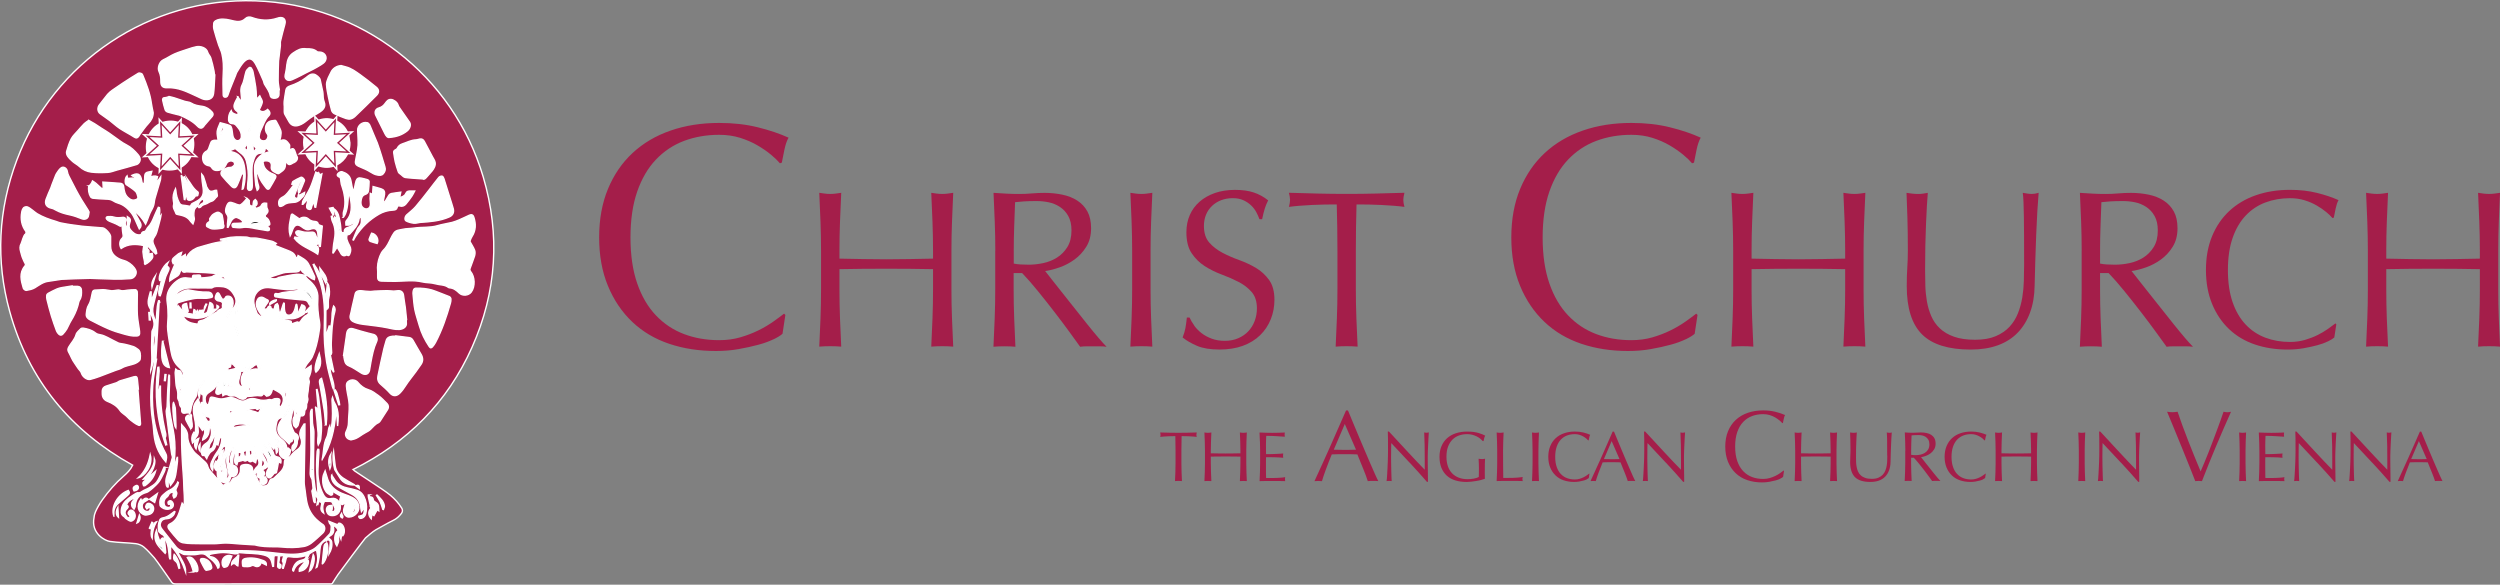 <?xml version="1.0" encoding="UTF-8"?>
<svg id="Layer_1" data-name="Layer 1" xmlns="http://www.w3.org/2000/svg" viewBox="0 0 733.12 171.45">
  <rect x="0" y="0" width="733.12" height="171.45" fill="#808080" stroke="none"/>
  <defs>
    <style>
      .cls-1 {
        fill: #161616;
      }

      .cls-1, .cls-2 {
        stroke: #fff;
        stroke-miterlimit: 10;
        stroke-width: .41px;
      }

      .cls-2, .cls-3 {
        fill: #a41e4a;
      }

      .cls-3, .cls-4 {
        stroke-width: 0px;
      }

      .cls-4 {
        fill: #fff;
      }
    </style>
  </defs>
  <g>
    <g>
      <circle class="cls-4" cx="72.08" cy="72.38" r="68.17"/>
      <ellipse class="cls-4" cx="61.21" cy="148.41" rx="30" ry="10.32"/>
      <ellipse class="cls-4" cx="88.15" cy="149.27" rx="25.57" ry="11.61"/>
      <ellipse class="cls-4" cx="68.05" cy="140.13" rx="23.98" ry="6.81"/>
      <rect class="cls-4" x="40.69" y="124.71" width="36" height="26.89"/>
      <rect class="cls-4" x="53.16" y="148.3" width="45.14" height="20.16"/>
      <ellipse class="cls-4" cx="60.98" cy="157.6" rx="15.71" ry="6"/>
      <ellipse class="cls-4" cx="62.59" cy="166.17" rx="12.25" ry="4.56"/>
      <ellipse class="cls-4" cx="61.27" cy="162.68" rx="15.29" ry="4.3"/>
    </g>
    <g>
      <path class="cls-2" d="M103.48,137.71c.21.31,8.89,5.75,10.95,7.48,1.32,1.11,2.5,2.39,3.41,3.87.26.43.25,1.01-.1,1.47-.68.89-1.45,1.62-2.51,2.11-1.27.6-4.6,2.51-5.05,2.75-.69.37-2.64,2.03-3.01,2.38-.26.24-7.28,9.61-8.04,10.7-.59.84-1.11,1.74-1.67,2.6-.06.09-.22.14-.35.16-.16.03-.32,0-.48,0-15.03,0-30.07,0-45.1.01-.51,0-.89-.11-1.18-.51-.6-.82-4.5-6.5-5.08-7.13-1-1.1-1.97-2.25-3.1-3.19-.63-.53-1.55-.89-2.38-.99-2.53-.29-5.09-.29-7.6-.65-1.38-.19-5.6-2.37-4.6-7.08.1-1.2.68-2.19,1.22-3.2.36-.67.79-1.32,1.23-1.94,1.8-2.52,3.81-4.84,6.16-6.88,1.06-.93,2.08-1.93,2.71-3.25-18.2-10.1-30.51-24.96-36.07-45.09-4.13-14.95-3.37-29.8,2.08-44.34C15.78,18.03,44.03-.8,74.89.25c31.08,1.06,57.97,21.74,66.81,51.62,5.03,16.99,3.95,33.73-3.26,49.93-7.2,16.18-19.02,28.01-34.96,35.91ZM46.86,88.87c0-.23-.09-.46-.14-.68-.08,0-.16,0-.23,0-.67,2.19-.43,4.52-.83,6.64-.13-.52-.23-1.13-.45-1.7-.44-1.13-.55-2.29-.29-3.45.34-1.52.78-3.02,1.17-4.54.11-.44.17-.89.25-1.33-.08-.02-.15-.04-.23-.05-.6,1.51-1.19,3.02-1.79,4.53,0-.45,0-.91,0-1.36,0-.44,0-.88,0-1.33-.08,0-.16,0-.23,0-.37,1.48-1.03,2.93-.3,4.51.19-.63.37-1.24.55-1.85-.25,1.6-.41,3.18.33,4.72.62,1.31.75,2.64-.02,3.96-.08.13-.08.31-.09.47-.04,2.04-.17,4.09-.07,6.12.08,1.69.08,3.35-.29,5-.02.08,0,.16,0,.25.81-2.37.96-4.81.74-7.26-.12-1.35.16-2.59.46-3.86.02-.08.12-.14.24-.28,0,.62.04,1.13,0,1.62-.23,2.26-.64,4.5-.41,6.79.03.32.03.64,0,.95-.24,1.68-.55,3.35-.74,5.03-.36,3.18-.36,6.37-.02,9.55.17,1.57.47,3.13.57,4.7.11,1.72.33,3.4.93,5.03.59,1.6,1.46,3.02,2.65,4.4.19-.88.41-1.63-.01-2.42-1.99-3.68-3.21-7.63-3.66-11.76-.29-2.7-.33-5.47-.16-8.18.17-2.66.78-5.3,1.16-7.95M89.69,164.48c-.63.73-1.28,1.45-1.86,2.22-.14.18-.03.54-.03.82.23-.05.46-.09.69-.15.13-.03.26-.1.38-.15,1.03-.49,1.77-1.86,1.53-2.88-.24.05-.48.11-.73.16.27-.55.54-1.09.82-1.64.09-.17.14-.4.28-.5.44-.31.91-.57,1.38-.84.31-.18.68-.26.76.19.15.76.3,1.54.26,2.3-.04.83-.3,1.65-.47,2.47.18-.08.3-.2.33-.33.21-.93.44-1.87.58-2.81.15-.97.14-1.97.31-2.94.19-1.08.98-1.67,1.97-2.01.56-.19.97.08.95.68-.02.75-.13,1.51-.21,2.26-.02.2-.08.4-.12.61-.03.18-.04.36-.05.55.68-1.18,1.05-2.41.77-3.74-.06-.29-.39-.53-.61-.78-.11-.12-.24-.22-.37-.33.13-.14.24-.33.4-.41,1.02-.54,1.37-1.25,1.16-2.4-.04-.21-.07-.42-.13-.79,1.85.79,1.65,2.55,2.29,4.08.1-.64.16-1.08.22-1.49.12.16.24.31.36.47.78-.98.44-2.93-.58-3.51-.37-.21-.78-.37-.87.34-.85-.34-1.67-.67-2.64-1.06.12.35.14.59.26.69.49.4.43.92.37,1.45-.03.25.02.52-.05.75-.08.31-.18.65-.39.87-.97,1.03-1.96,2.06-2.99,3.03-.59.56-1.22,1.14-1.93,1.52-2.73,1.48-5.71,1.51-8.7,1.24-2.74-.25-5.46-.66-8.2-.81-3.03-.16-6.06-.13-9.09-.12-1.95,0-3.9.13-5.84.19-1.77.05-3.54.18-5.3.1-1.15-.05-2.26-.53-3.02-1.45-1.4-1.69-2.7-3.46-4.09-5.17-.55-.67-.67-1.36-.31-2.1.34-.72,1.05-.93,1.78-.96.8-.03,1.39-.45,1.88-1,.24-.27.31-.68.46-1.02-.06-.03-.12-.06-.17-.08-.09.07-.17.13-.26.2-.81.62-1.58,1.27-2.62,1.56-.49.14-1.14.09-1.43.78-.43,1.04-.5,2.1-.3,3.17.05.29.41.54.67.77.29.25.76.37.9.67.44.91.87,1.85,1.1,2.82.27,1.13.32,2.32.47,3.48.02.15.11.3.16.44.07-.01.13-.02.2-.03v-3.96c2.13,2.38,3.44,5.02,4.43,7.85.05-2.27-1.53-3.88-2.37-6.01.37.14.58.2.78.3.4.19.78.52,1.19.56.9.1,1.82.05,2.74.07,1.11.02,2.22-.58,3.32-.09.4.18.71.57,1.07.84,1.03.74,1.98,1.56,2.53,2.75.07.14.13.29.19.43.09-.05.17-.1.26-.15.04-.25.13-.51.11-.76-.08-1.12-1.18-2.27-2.31-2.4-.34-.04-.72-.04-.59-.5.05-.17.42-.3.66-.35.55-.12,1.12-.2,1.68-.27.56-.07,1.12-.15,1.67-.15.64,0,1.28.07,1.91.14.54.06,1.07.21,1.61.26.24.03.51-.06.75-.12.21-.06.42-.27.61-.25,2.4.3,4.84.09,7.23.73,1.53.41,2.03,1.2,2.29,2.45.06.29.13.58.2.87.07,0,.15-.01.22-.02.04-.86.1-1.73.11-2.59,0-.42.15-.6.56-.58.31.01.62.03.77.03-.09,1.12-.2,2.15-.23,3.19,0,.18.29.43.5.53.09.04.44-.19.47-.34.05-.26.02-.75-.1-.79-.69-.22-.54-.65-.43-1.15.09-.41.08-.85.12-1.34.35-.05.72-.09,1.25-.16-.11.42-.2.71-.26,1-.06.26-.22.64-.11.78.39.49.15.96.08,1.44-.03.17-.03.35-.04.52.06,0,.12.01.18.02.26-.84.61-1.67.75-2.53.12-.77.49-.96,1.15-.85,1.49.23,2.96.21,4.42-.25.14-.04.3.01.46.02-.18.78-.45,1.05-1.53,1.27-1.44.3-2.05,1.36-2.49,2.58-.05.13.03.31.05.47.06.03.13.07.19.1.58-1.78,1.9-2.61,3.59-2.95ZM83.24,122.2v-.02c-.4.56-.85,1.1-1.18,1.69-1.06,1.92-.65,3.52,1.12,4.79.4.29.73.68,1.1,1.03.17.16.34.32.51.49.13-.21.26-.43.37-.62,1.04.05.22-.96.63-1.24.84.82.87,1.51.1,2.22-.34.32-.39,1.24-.07,1.69.83-.72,1.39-1.56,1.37-2.7,0-.15.02-.33.09-.46.41-.75.12-1.61-.65-1.95-.16-.07-.33-.21-.41-.36-.18-.34-.3-.71-.47-1.07-.42-.89-.6-1.81-.41-2.8.24-1.2.46-2.41.69-3.6.23.4.48,2.51.23,2.89-.52.81-.3,1.65-.17,2.46.05.29.45.53.69.8.23-.25.57-.48.65-.77.26-.89.41-1.82.61-2.73.92.14,1.26-.14,1.32-1.14,0-.16-.02-.38.06-.46.52-.51.5-1.14.49-1.79,0-.14.12-.29.15-.44.09-.43.32-.92.2-1.3-.28-.89.12-1.69.14-2.53.02-.77.22-1.54.31-2.31.02-.19-.13-.39-.15-.58-.03-.23-.09-.5,0-.69.49-1.06.79-2.14.69-3.49-.74.5-1.36.92-1.98,1.34-.06-.04-.13-.08-.19-.12.27-.5.5-1.03.82-1.5.53-.76,1.26-1.42,1.65-2.24,1-2.15,1.54-4.46,1.92-6.79.19-1.14.43-2.36.23-3.46-.41-2.29-.65-4.54-.49-6.87.17-2.41-1.1-4.2-2.93-5.65-.28-.22-.47-.56-.7-.84.05-.09.1-.19.15-.28-.92-.14-1.85-.46-2.74-.37-1.7.17-3.38.57-5.07.88-.13.02-.27.07-.38.15-.85.56-1.72.21-2.59.09,0,0-.01-.04-.05-.16.17-.07.34-.14.51-.2.93-.3,1.86-.6,2.79-.89.5-.15,1.01-.35,1.52-.4.89-.1,1.79-.11,2.68-.14.73-.03,1.48,0,1.71-.98.26.4.4.81.68,1.03.85.67,1.74,1.28,2.63,1.89.22.15.51.19.76.28.03-.3.18-.66.07-.9-.57-1.27-1.14-2.54-1.82-3.75-.67-1.18-1.91-1.71-3.03-2.4-.09.29-.15.52-.23.79-.13-.09-.22-.13-.28-.19-.08-.08-.19-.16-.22-.26-.4-1.09-1.35-1.48-2.33-1.85-1.25-.47-2.49-.97-3.87-1.51.23-.21.38-.35.56-.52-.46-.23-.88-.55-1.34-.66-1.44-.34-2.89-.64-4.35-.88-.6-.1-1.23,0-1.84-.05-.45-.04-.88-.28-1.33-.29-2.03-.04-4.07-.17-6.06.39-.47.13-.96.18-1.44.26,0,.07,0,.14,0,.2.64.1,1.29.21,1.98.32-.13.06-.22.12-.3.12-2.92.08-5.64,1.05-8.41,1.83-.19.05-.36.18-.55.26-1.18.54-2.06,1.4-2.7,2.52-.06.1-.19.16-.36.29v-1.05c-.5.32-.94.6-1.38.88-.05-.3.02-.49.07-.68.07-.21.13-.42.24-.82-.4.17-.69.23-.91.39-.39.28-.74.62-1.12.91-.77.59-.9,1.1-.46,2.02.18-.05.36-.09.66-.17-.38.89-.77,1.7-1.07,2.53-.31.84-.63,1.69-.6,2.69.71-.47,1.29-.92,1.93-1.26.58-.3.92-.71,1.08-1.33.07-.28.25-.53.38-.8.06-.02.12-.04.18-.06.08.95.62.96,1.27.78.15-.04.32-.01.48,0,1.71.07,3.43.12,5.14.21,1.11.06,2.23.15,3.34.25.1,0,.19.11.34.2-.4.13-.74.2-1.04.33-.28.12-.51.39-.79.45-.72.14-1.45.2-2.18.28-.36.04-.72.04-1.08.06.07-.76-.07-.9-.77-.85-.25.02-.5.06-.75.05-.83-.01-.86.01-.81.93-.48-.03-.96-.02-1.42-.1-.92-.16-1.74-.06-2.57.44-.94.57-1.71,1.27-2.36,2.14-1.08,1.42-1.35,2.97-1.08,4.71.2,1.26.22,2.55.23,3.82,0,1.35-.24,2.71-.11,4.05.22,2.16.63,4.3,1,6.45.3,1.77.95,3.32,2.38,4.58,1.28,1.13,1.43,1.98,1.17,3.1-.24-.61-.47-1.3-.78-1.95-.06-.13-.4-.14-.6-.2-.02.05-.04.1-.05.15-.21-.17-.42-.34-.74-.6-.08.45-.21.78-.19,1.1.05,1.04.14,2.08.23,3.12.04.4.06.82.19,1.2.25.73.41,1.46.36,2.24-.02.45-.07,1.02.16,1.34.21.29.24.52.29.82.07.41.12.9.37,1.17.27.29.35.5.32.88-.07.94.35,1.23,1.26,1,.3-.07.63-.01.95-.01.03.07.07.13.1.2.12-.28.3-.56.34-.85.18-1.48.64-2.84,1.5-4.07.2-.28.26-.68.3-1.04.17-1.5,1-2.62,2.04-3.62.04-.04.14-.03.28-.06-1.67,1.98-2.21,3.66-1.59,4.97.14-.77.27-1.46.4-2.16l.17.04q-.08,1.4.57,1.28v2.91c-.13-.25-.24-.45-.34-.66-.07,0-.13.02-.2.02-.02.47-.04.93-.07,1.49-.32-.93-.61-1.76-.9-2.6-.56.76-1.09,1.44-1.25,2.2-.18.82-.13,1.74.03,2.58.26,1.37.62,2.7.47,4.13-.08.77.13,1.56.21,2.34.97-1.11.46-2.36.45-3.55l.23-.07c.37.54.75,1.09,1.13,1.64.11-.13.22-.26.39-.45.84,1.2-.26,2.16-.33,3.28,1.12-.5,1.69-1.31,1.86-2.4.19-1.18.13-2.32-.58-3.36-.52-.76-.94-1.59-1.41-2.39.54.72,1.07,1.38,2.06,1.44.08,0,.18.19.22.3.12.38.22.77.31,1.13-.12-.08-.28-.18-.44-.28l-.21.08c.14.55.2,1.14.43,1.65.57,1.23.43,2.41-.13,3.57-.21.43-.55.87-.95,1.13-1.2.76-1.61,1.55-1.44,2.96.07.54.16.93.8.59.23.34.43.64.69,1.03.11-.28.15-.51.27-.68.34-.5.62-1.17,1.1-1.42.76-.39.99-1,1.24-1.68.07-.19.17-.36.27-.58.13.12.22.2.4.36.13-.5.25-.93.34-1.36.1-.43.13-.91.83-.86-.03,1.59-.48,3.01-1.43,4.32-.65.89-1.17,1.89-1.63,2.9-.34.73-.34,1.54.31,2.43.07-.45.19-.74.15-1-.15-.91.04-1.76.5-2.51.39-.63.95-1.15,1.39-1.75.56-.78,1.07-1.59,1.62-2.41-.01.25-.03.48-.04.71h.34c-.27,1.12-.56,2.22-.81,3.33-.17.78-.2,1.59-.43,2.34-.19.65-.66.68-1.16.16.73.03,1.16-.26,1.26-1.03.16-1.26.22-2.52.31-3.77-.91.6-1.48,1.76-1.27,2.7-.46-.06-.24.94-.94.57-.53.99-.53,2.46.48,2.86-.12,2,.38,2.88,1.93,3.4.81.27,1.37.02,1.7-.77.15-.35.26-.72.39-1.07,1.05.16,1.62-.23,1.84-1.21.2-.89-.2-1.74-.95-1.95-.02.29-.04.58-.06.89-.66-1.18-.36-4.12.58-5.7,0,.1.02.2.01.29-.11.9-.27,1.81-.33,2.71-.04.56-.11,1.2.63,1.6.12-.43.22-.8.32-1.16.02.06.05.13.07.19.33-.08.67-.16,1-.24.16-.04.4-.18.48-.12.51.41.92.18,1.21-.12.3.22.52.52.78.55.27.03.56-.21.69-.27.38.22.66.38.94.55.08-.38.2-.76.23-1.14.01-.15-.13-.33-.24-.48-.82-1.09-.61-2.34-.57-3.57.16.33.29.68.31,1.03.05,1.14.13,2.25,1,3.13.06.06.09.16.12.24.26.75.23,1.42-.42,2-.56.5-1.05,1.09-.64,2.11.28-.41.49-.72.76-1.11-.2,1.8-.1,2.03.86,2.38-.25.83-.13,1.44.34,1.65.83.37,1.72-.29,1.59-1.24-.04-.31-.37-.58-.56-.87-.21.21-.41.41-.62.62-.03.03-.07.04-.34.2.37-1.04,1.56-1.98.05-2.84.2-.09.31-.16.43-.2.77-.24,1.19-.67,1.03-1.45-.16-.78-.51-1.55-.93-2.23-.4-.65-.68-1.27-.66-2.03.4.54.7,1.14,1.1,1.66.63.81.89,1.69.8,2.7-.03.31.01.64.07.95.07.36.2.71.3,1.06-.07.02-.14.03-.2.05-.03-.24-.06-.47-.09-.75-.48.48-.72,1.6-.43,2.05.28.42.7.7,1.16.32.4-.33.69-.78,1-1.14.21-.06.62-.09.65-.21.22-.89.38-1.8.54-2.71.02-.1-.04-.23-.11-.32-.2-.31-.43-.34-.62,0-.11.19-.2.4-.3.6l-.22-.09c.1-.28.11-.67.31-.83.75-.59,1.11.38,1.68.55.24-.91-.11-1.62-.93-1.77-.71-.13-1.08-.46-1.23-1.17-.08-.38-.36-.73-.55-1.09-.34-.64-.69-1.27-1.03-1.91.03-.01.07-.02.1-.03.52.62,1.04,1.23,1.59,1.88.11-.23.2-.41.29-.6.07,0,.14,0,.21,0,.09.59.18,1.17.28,1.85,1.12-1.18-.27-1.88-.32-2.79.6.67,1.52,1.16,1.28,2.27-.12.55-.05.94.36,1.39.69.75,1.05.87,1.88.22.63-.49.83-1.19.91-1.93,0-.09-.07-.21-.14-.28-.16-.15-.35-.28-.54-.43-.04.08-.13.26-.22.44-.09.17-.18.35-.27.52.29-1.41-.15-2.49-1.23-3.34-.23-.19-.48-.36-.68-.58-.31-.33-.64-.66-.85-1.05-.66-1.17-.36-2.35-.09-3.59.27-1.21,1.23-1.24,2.05-1.58ZM89.43,124.36c-.08-.01-.16-.02-.25-.03-.22.34-.44.68-.64,1.03-.55.96-.87,1.89-.36,3.05.57,1.31.14,2.69-.89,3.4-.71.48-1.36.99-1.86,1.7-.22.32-.61.65-.97.73-1,.22-1.07.89-1.08,1.7-.02,1.07-.55,1.92-1.31,2.64-.5.48-1,.97-1.52,1.44-.18.17-.41.39-.63.4-.62.02-.77.41-.93.9-.31.91-.85,1.24-1.77,1.21-.73-.03-1.23-.53-1.49-1.4-.12-.4-.38-.76-.54-1.16-.35-.86-1.07-1.51-1.15-2.53-.08-.93-1.19-1.39-2.45-1.19-.96.15-1.12.39-1.08,1.62.03.98-.78,2.12-1.74,2.29-.43.08-.63.27-.78.64-.27.64-.74,1.01-1.44,1.13-.39.07-.77.26-1.19.42-.24-.28-.57-.69-.91-1.08-.98-1.11-1.98-2.2-2.93-3.33-.26-.31-.48-.7-.57-1.09-.28-1.21-1.35-1.75-2.1-2.55-.65-.7-1.54-1.2-2.08-1.96-.96-1.36-1.79-2.82-1.75-4.61.01-.58-.25-1.21-.54-1.72-.32-.55-.82-1-1.21-1.46,0,1.94-.03,3.91,0,5.87.04,1.97.15,3.94.26,5.92.11,1.99.34,3.99.36,5.98.02,1.93.35,3.87.1,6.01-.27-.35-.4-.52-.58-.77-.28.92-.51,1.76-.79,2.58-.5,1.47-1.22,2.76-2.72,3.47-.72.34-.83.96-.27,1.66.85,1.08,1.72,2.15,2.65,3.15.34.36.87.64,1.35.74.87.17,1.77.22,2.66.24,2.15.04,4.31.07,6.46.05,1.17-.01,2.33-.22,3.49-.21,1.34.01,2.68.18,4.02.27,1.48.1,2.95.19,4.43.28.02,0,.05,0,.07,0,1.86.53,3.78.53,5.69.55.69,0,1.38,0,2.06.07,2.23.22,4.45.23,6.65-.17.73-.14,1.5-.49,2.09-.94,1.19-.92,2.29-1.97,3.4-2.99.7-.64.92-2.06-.2-2.64-.38-.2-.69-.52-1.03-.79-1.94-1.55-3.07-3.57-3.51-5.99-.18-1-.29-2.01-.42-3.02-.11-.88-.3-1.75-.29-2.63.05-4.59.15-9.19.22-13.78.02-1.02,0-2.04,0-3.06ZM26.39,81.61s4.71.19,7.07.24c1.6.04,3.21-.03,4.81-.14,1.12-.07,1.99-1.41,1.56-2.41-.23-.54-.63-1.04-1.05-1.45-.48-.45-1.04-.86-1.63-1.15-.67-.33-1.44-.43-2.11-.76-1.52-.74-2.59-1.86-2.6-3.69,0-.97.01-1.93,0-2.9-.01-.79-1.61-2.47-2.28-2.52-1.77-.14-3.55-.28-5.32-.42-.25-.02-.5-.04-.75-.07-1.18-.16-2.36-.3-3.54-.48-1-.15-1.99-.34-2.98-.54-.41-.09-.79-.3-1.19-.41-1.91-.55-3.76-1.22-5.48-2.23-.5-.3-.93-.72-1.4-1.06-.47-.34-.93-.74-1.46-.94-.3-.11-.86,0-1.08.22-.31.32-.5.82-.58,1.28-.38,2.04-.07,3.95,1.2,5.67.12.16.05.68-.08.75-.64.33-1.05,2.41-1.28,2.79-.46.79-.41,1.57-.17,2.38.15.5.25,1.02.42,1.51.18.5.42.99.63,1.48.17.4.6.77.2,1.24-1.75,2.06-1.12,4.29-.46,6.51.08.29.61.68.87.64.85-.15,1.77-.32,2.49-.76,1.28-.79,2.45-1.73,4.03-1.91,1.27-.14,2.53-.44,3.81-.58.67-.07,7.46-.29,8.33-.29ZM110.76,79.62c0,.6-.03,1.24,0,1.88.03.6.42.9,1,.92,1.4.04,2.8.08,4.19.07,2.62-.02,5.24-.45,7.87.18,1.26.3,2.62.18,3.85.55,1.26.38,2.68.2,3.81,1.05.1.08.25.12.38.13,1.18.08,2.02.77,2.82,1.54.96.92,2.71.76,3.5-.29,1.22-1.62,1.1-4.52-.21-6.07-.15-.18-.23-.54-.16-.76.42-1.25.95-2.46,1.34-3.72.16-.53.22-1.2.04-1.69-.32-.86-.87-1.64-1.3-2.45-.06-.11-.08-.27-.04-.38.16-.42.31-.85.56-1.23,1.16-1.8,1.17-3.69.54-5.66-.21-.65-.62-.89-1.27-.6-.95.43-1.88.9-2.84,1.31-.74.32-1.5.63-2.28.83-1.4.35-2.85.53-4.23.94-2.26.68-4.6.37-6.88.71-1.12.17-2.29.11-3.39.37-.87.21-1.92.18-2.52,1.04-.37.52-.67,1.09-.95,1.66-.6,1.2-1.12,2.42-2.13,3.39-.47.46-.8,1.12-1.05,1.75-.58,1.44-.81,2.95-.67,4.55ZM69.78,28.39c-.39.8-.85,1.48-1.07,2.22-.26.87.13,1.6.89,2.13.17.12.24.38.36.58-.21.1-.46.32-.63.28-.42-.11-.83-.3-1.18-.54-.18-.12-.22-.43-.33-.66-.71,1-.8,1.82-.79,2.69.01.73.51,1.17,1.02,1.16.98-.02,1.31.68,1.79,1.24.65.76,1,1.65.93,2.66-.06.92-1.01,1.44-1.75.9-.32-.24-.59-.67-.69-1.06-.18-.7-.17-1.46-.33-2.17-.08-.36-.27-.88-.55-.99-.9-.36-1.85-.56-2.86-.84-.3.8-.79,1.63-.9,2.51-.11.86.17,1.76.28,2.69-.38-.02-.8-.11-1.19-.05-.3.04-.71.21-.83.44-.33.65-.5,1.37-.78,2.04-.11.26-.3.55-.54.67-.92.46-1.35,1.32-1.16,2.5.17,1.08.81,1.67,1.84,1.82.26.04.57.25.71.47.38.63.87.95,1.63.91,1.29-.05,2.22-.66,2.7-1.84.37-.92,1.5-1.27,2.24-.63.18.16.27.72.14.88-.27.33-.74.72-1.1.7-.78-.05-1.36.26-1.99.6-.86.46-1.11,1.21-.48,1.95.85,1.02,1.75,2,2.69,2.94.71.7,1.25.63,1.68-.25.49-.98.82-2.03,1.24-3.04.08-.19.24-.35.37-.52.11.2.34.4.32.59-.07,1.02-.21,2.04-.32,3.06-.04.36-.07.71-.11,1.07.19-.04.24-.09.27-.15.04-.08.08-.17.1-.26.59-2.21.66-4.48.19-6.69-.42-1.99-1.55-3.53-3.76-3.9-.18-.03-.35-.12-.65-.23.74-.29,1.33-.53,1.82-.72.52.43.94.85,1.42,1.19.94.65,1.6,1.49,1.87,2.61.43,1.79.64,3.61.45,5.46-.08.8-.16,1.6-.15,2.4,0,.22.26.57.46.62.22.05.63-.12.73-.31.17-.32.21-.74.21-1.12-.02-1.74-.15-3.49-.08-5.23.03-.9.3-1.81.61-2.66.32-.88.85-1.6,1.98-1.59.69,0,1.17-.36,1.23-1.13.01-.17.16-.34.21-.44.49.43.92.81,1.24,1.09-.74.27-1.65.43-2.34.9-1.27.87-2.16,2.15-2.19,3.73-.03,1.7.18,3.42.34,5.12.05.52.27,1.03.44,1.63.61-.52.48-1.01.32-1.53-.37-1.22-.6-2.46-.47-3.95.25.44.46.67.53.95.39,1.53,1.37,2.7,2.3,3.9.27.34.64.48.91.06.62-.99,1.2-2,1.75-3.03.29-.53.09-.89-.5-1.1-1.05-.38-2.01-.96-2.63-1.91-.27-.42-.4-.95-.49-1.45-.07-.37.2-.56.59-.59,1.38-.11,1.98.55,1.82,1.67-.12.85.28,1.34,1.01,1.66.21.09.4.24.61.32.19.07.47.16.58.07.73-.57,1.65-.97,1.87-2,.09-.41.08-.84.12-1.32.17.07.38.1.44.2.44.71.95.54,1.5.16.19-.13.41-.2.61-.3.55-.28.92-.72.92-1.34,0-.25-.23-.5-.33-.76-.17-.47-.28-.96-.49-1.4-.2-.42-.5-.74-1.03-.35-.11.08-.3.04-.45.06,0-.17-.01-.33-.01-.5,0-.33.12-.76-.05-.97-.58-.75-1.12-1.67-2.35-1.21-.12.05-.29-.03-.48-.06.11-.38.25-.71.29-1.04.06-.59.2-1.23.02-1.75-.33-.94-.86-1.82-1.32-2.72-.07-.13-.24-.32-.33-.3-.63.1-1.34.1-1.84.42-1.11.69-1.32,2.51-.51,3.5.34.42.3.84.12,1.28-.19.48-.51.8-1.07.82-.84.04-1.46-.48-1.38-1.32.07-.69.27-1.41.58-2.03.67-1.36,1.1-2.85,2.21-3.99.58-.59.4-1.22-.3-1.89-.98.82-1.76.87-2.51.19.31-.7.69-1.36.88-2.07.22-.8-.43-1.36-.7-2.08-.31.34-.54.59-.91,1-.04-.47-.07-.71-.08-.95-.05-.85-.04-1.7-.17-2.54-.22-1.52-.5-3.03-.81-4.54-.08-.41-.3-.8-.53-1.16-.08-.12-.48-.21-.56-.13-.36.35-.81.72-.96,1.17-.43,1.31-.51,2.71-1.16,3.98-.59,1.15-.26,2.43-.18,3.67.02.32,0,.64,0,.96-.07.02-.13.04-.2.06-.25-.36-.51-.72-.88-1.26ZM81.81,26.36s.07,0,.1-.01c-.12-.92-.34-1.83-.35-2.75-.02-1.92.07-3.84.12-5.76,0-.11.04-.22.05-.34.17-1.37.34-2.73.49-4.1.05-.43-.07-.89.03-1.31.39-1.65.82-3.3,1.28-4.94.38-1.37-.3-2.21-1.68-1.96-.18.03-.35.1-.52.15-2.53.84-5.02.71-7.5-.21-.66-.25-1.35-.18-1.85.31-1.03,1-2.25,1-3.48.7-1.39-.33-2.74-.71-4.2-.44-.75.14-1.56.54-1.62,1.14-.06.58-.09,1.21.06,1.77.41,1.55.89,3.09,1.39,4.61.27.84.72,1.62.93,2.47.48,1.96.52,3.96.4,5.98-.12,1.99-.05,3.98-.01,5.98,0,.34,0,.83.59.85.53.02.7-.34.84-.75.16-.48.31-.96.5-1.42.58-1.45,1.17-2.89,1.75-4.34.1-.25.15-.52.29-.74.54-.88,1.04-1.79,1.67-2.59,1.17-1.49,2.56-2.19,3.82.03.9,1.59,1.57,3.32,2.33,4.99.15.32.15.72.33,1.02.64,1.08,1.44,2.07,1.69,3.36.13.64.8.88,1.65.71.61-.12.93-.52.91-1.17,0-.41,0-.83,0-1.24ZM26,35.31c-.48.35-.93.6-1.27.94-.64.64-1.23,1.34-1.83,2.02-.68.79-1.5,1.51-1.98,2.4-.62,1.17-1.01,2.47-1.38,3.74-.11.39.04.98.28,1.34.4.6.93,1.13,1.48,1.6.63.55,1.41.93,2.02,1.5.98.92,2.17,1.45,3.41,1.61,1.61.21,3.28.17,4.91.08.89-.05,1.75-.43,2.63-.67,1.96-.54,3.92-1.05,5.86-1.65.34-.11.68-.51.84-.86.34-.76-.03-1.46-.5-2.02-.98-1.14-2.05-2.19-3.43-2.88-.59-.29-1.15-.66-1.69-1.03-1.14-.79-2.25-1.63-3.39-2.42-.64-.45-1.32-.84-1.98-1.26-.76-.49-1.5-1-2.26-1.48-.52-.32-1.06-.61-1.71-.98ZM41.14,104.26c.03-.73-.08-1.4-.72-1.84-.42-.29-.84-.62-1.31-.78-.88-.3-1.8-.52-2.71-.73-.57-.14-1.19-.11-1.71-.34-1.08-.48-2.09-1.11-3.16-1.62-.66-.32-1.35-.66-2.05-.77-.58-.09-1.06-.21-1.53-.58-1.03-.82-2.27-1.16-3.54-1.37-.22-.04-.56.02-.7.16-.51.54-1.21,1.06-1.39,1.72-.4,1.44-1.45,2.43-2.15,3.65-.33.57-.33.98-.03,1.5.61,1.06.98,2.23,1.75,3.25.53.7.92,1.52,1.56,2.17.21.21.36.51.45.79.34,1.07,1.64,2.01,2.58,1.78.89-.22,1.76-.51,2.62-.82,1.62-.59,3.22-1.23,4.83-1.84.58-.22,1.22-.35,1.75-.66,1.16-.7,2.48-.81,3.71-1.25.58-.21,1.18-.56,1.57-1.02.26-.3.15-.91.21-1.38ZM100.68,63.69c.97-.97,1.46-3.64,1.5-7.58.23.82.47,1.46.58,2.12.39,2.33.55,4.61-1.24,6.56-.21.23-.05.81-.06,1.22.32,0,.65.01.97-.01.13-.01.25-.11.37-.18.58-.31,1.15-.63,1.73-.95-.55.89-1.36,1.46-2.3,1.75-.81.24-1.38.54-1.25,1.5,0,.03-.05.07-.08.1-.52.11-.85-.04-.91-.62-.07-.79-.09-1.6-.26-2.38-.31-1.47-.4-3.05-1.83-4.02-.14-.09-.19-.3-.22-.35-.33.07-.6.12-1.07.21.37.7.71,1.35,1.05,2,.07-.01.14-.02.21-.04-.05-.52-.1-1.05-.15-1.57.09-.02.18-.04.27-.06l.85,2.56s-.1.04-.15.06c-.16-.1-.32-.2-.56-.36-.03.41-.06.73-.08,1.05-.04,0-.07.01-.11.02-.17-.45-.34-.91-.51-1.36-.1.03-.19.05-.29.08.11.51.13,1.07.36,1.53.94,1.89.89,3.82.47,5.82-.23,1.09-.25,2.23-.36,3.35.05.01.1.03.14.04.35-.53.7-1.06,1.05-1.6.14.11.22.14.25.19.1.15.15.34.27.48.64.76.76,2.37,2.41,1.49.01,0,.04.01.06.03.55.47.69-.11.81-.39.33-.76.36-1.53-.07-2.31-.32-.57-.61-1.18-.79-1.81-.12-.4-.08-.87,0-1.29.03-.13.46-.17.71-.25.04-.01.07-.06.1-.09,1.18-1.33,2.5-2.57,2.75-4.48.03-.21.31-.39.47-.58.06.05.12.09.18.14.03.94.2,1.89-.58,2.69-.33.34-.57.79-.76,1.22-.4.88-.74,1.79-1.1,2.69.06.02.12.04.18.07.18-.34.34-.69.55-1.01,1.76-2.71,4.03-4.9,6.83-6.53,1.28-.75,2.69-1.16,4.16-1.22.68-.03,1.09-.16,1.25-.84.1-.39.36-.49.74-.38.72.22,1.34-.02,1.79-.55.64-.74,1.21-1.54,1.77-2.34.29-.41.49-.88.82-1.49-.55,0-.87.01-1.19,0-.66-.03-1.14.06-1.46.81-.27.63-1,.9-1.76,1.13.13-.6.23-1.07.34-1.6-1.04.14-1.93.24-2.8.41-.24.05-.52.24-.66.44-.35.5-.62,1.07-.95,1.59-.14.22-.35.38-.53.57-.07-.04-.13-.08-.2-.12.03-.24.04-.48.08-.72.09-.52.24-1.03.3-1.55.11-.86-.21-1.35-1.04-1.62-.7-.23-1.42-.4-2.32-.65-.05.76-.11,1.53-.16,2.3-.14-.07-.31-.15-.65-.31-.03.6-.07,1.08-.07,1.57,0,.63.14,1.27.07,1.89-.11,1.05-1.2,1.45-2.05.82-.7-.52-.78-1.28-.68-2.05.11-.8.29-1.61,1.21-1.91.54-.17.9-.53.97-1.06.12-.91.18-1.83.19-2.74,0-.18-.26-.45-.46-.52-.58-.2-1.2-.31-1.8-.46-.77-.19-1.29.03-1.56.8-.2.58-.27,1.2-.41,1.81-.08.33-.17.65-.26.97-.08,0-.16-.02-.23-.02-.05-.16-.13-.31-.16-.47-.16-.81-.31-1.62-.47-2.43-.28-1.45-1.36-2.16-2.61-2.55-.33-.11-1.02.29-1.26.65-.32.47.1.81.61.98.13.04.22.35.25.54.09.49.08,1,.2,1.48.2.77.53,1.51.7,2.29.42,1.94.59,3.89-.05,5.84-.14.43-.02.95-.02,1.56ZM44.92,33.03c-.18-.89-.4-1.78-.52-2.68-.38-2.86-1.39-5.52-2.49-8.16-.09-.23-.22-.52-.41-.61-.27-.13-.7-.23-.91-.11-1.56.94-3.09,1.92-4.62,2.92-1.02.67-2.03,1.35-3.02,2.06-.49.36-.99.75-1.38,1.21-.82.98-1.56,2.03-2.37,3.02-.69.84-.65,2.04.19,2.67.92.69,1.89,1.31,2.8,2,1,.76,1.91,1.64,2.95,2.33,1.38.91,2.88,1.65,4.27,2.55.64.41.95.17,1.29-.29.12-.16.2-.36.32-.53.81-1.07,1.56-2.21,2.48-3.18.88-.93,1.41-1.9,1.42-3.21ZM62.94,22.66c-.04-.45-.04-1.16-.18-1.85-.26-1.29-.56-2.58-.95-3.83-.18-.58-.74-1.05-.9-1.64-.37-1.39-2.16-1.86-3.31-1.64-.85.16-1.68.44-2.51.72-1.31.44-2.64.84-3.9,1.39-1.12.49-2.13,1.21-3.24,1.71-1.22.54-1.82,2.4-1.32,3.44.46.95.57,1.93.55,2.96-.02,1.27.54,1.86,1.82,1.8,1.59-.08,3.13.21,4.6.73,1.41.49,2.75,1.18,4.12,1.78.55.24,1.07.54,1.63.76,1.41.54,3.03.16,3.26-1.44.22-1.53.22-3.09.33-4.89ZM40.26,87.28h0c0-.57.05-1.15-.02-1.72-.03-.22-.31-.58-.48-.59-.75-.02-1.5.04-2.25.11-.79.08-1.53.37-2.37.04-.42-.17-.98.03-1.48.07-.33.02-.66.11-.97.08-.76-.08-1.51-.28-2.28-.31-.79-.03-1.59.12-2.39.1-.59,0-.82.19-.95.78-.26,1.21-.43,2.53-1.05,3.54-.56.9-.6,1.77-.72,2.69-.11.87.45,1.39,1.1,1.73,1.78.92,3.56,1.84,5.4,2.63,1.45.62,2.96,1.1,4.49,1.51,1.24.33,2.5.71,3.82.59.45-.04.77-.21.82-.65.04-.42-.02-.86-.08-1.29-.19-1.41-.48-2.82-.57-4.24-.1-1.69-.02-3.38-.02-5.07ZM119.15,93.67s.05,0,.07,0c-.12-1.17-.22-2.35-.37-3.52-.15-1.16-.39-2.31-.51-3.47-.09-.9-.61-1.47-1.53-1.44-.45.01-.9.13-1.35.12-.64,0-1.27-.13-1.9-.12-1.28.01-2.56.08-3.83.13-.38.02-.77.13-1.15.11-.86-.04-1.72-.1-2.56-.22-.62-.09-1.65.02-1.85.86-.32,1.35-.63,2.71-.94,4.07-.16.72-.26,1.46-.48,2.17-.25.81.05,1.54.79,1.93,1.28.67,2.67.78,4.07.95,1.93.24,3.86.46,5.76.83,1.24.24,2.47.63,3.75.53,1.12-.09,2.24-.72,2.04-2.02-.04-.29,0-.6,0-.89ZM116,98.52s0,.05,0,.08c-.28,0-.56-.03-.83,0-.89.11-1.7.31-1.95,1.36-.19.77-.47,1.51-.64,2.28-.6,2.66-1.2,5.32-1.74,8-.18.89-.02,1.75.77,2.42.97.83,1.93,1.7,2.78,2.65.83.92,1.86.95,2.82.01.68-.67,1.21-1.43,1.73-2.24.9-1.4,1.98-2.68,2.97-4.03.53-.72,1.04-1.46,1.55-2.2.65-.95.59-1.93.05-2.89-.78-1.37-1.62-2.71-2.37-4.1-.27-.5-.61-.78-1.13-.86-1.33-.18-2.66-.33-3.99-.5ZM100.04,19.26c-1.14-.01-2.52.74-3.05,2.08-.2.51-.54.97-.73,1.48-.23.63-.54,1.29-.51,1.93.06,1.19.29,2.37.53,3.54.28,1.39.59,2.77.98,4.13.11.38.49.78.85.95,1.08.52,2.19.97,3.32,1.37.42.15.94.24,1.36.14.46-.11.94-.39,1.29-.72,2.14-2.06,4.27-4.13,6.36-6.24.76-.77.73-1.65-.05-2.3-1.57-1.29-3.16-2.57-4.82-3.74-1.29-.91-2.58-1.87-4.16-2.27-.46-.11-.91-.24-1.36-.37ZM49.8,49.83c4.19-.03,6.83-3.35,6.99-7.3.17-4.03-2.98-6.92-6.63-6.97-4.39-.07-7.1,3.42-7.2,7.44-.1,3.85,2.97,6.89,6.84,6.83ZM102.59,41.92c-.15-.84-.2-1.72-.47-2.52-1.07-3.27-4.51-5.18-7.88-4.36-1.52.37-2.78,1.15-3.7,2.37-1.63,2.15-1.81,4.6-1.03,7.1,1.03,3.31,4.77,5.41,8.48,4.15,2.49-.84,4.64-3.31,4.61-6.74ZM26,54.51c-.13,1.2.01,2.25.57,3.21.12.21.46.39.72.41,1.25.12,2.5.23,3.75.26.74.02,1.43.06,2.08.47.46.29.96.55,1.48.7,1.69.47,2.94,1.62,3.93,2.91.9,1.17,1.37,2.67,2.02,4.02.1.2.18.4.3.65.57-.6.64-1.22.31-1.84-.63-1.2-1.31-2.37-1.95-3.52,1.44.94,2.54,2.28,3.49,3.93.21-.49.36-.84.5-1.19.36-.89.63-1.83,1.09-2.65.45-.79.85-1.56.93-2.48.04-.45.13-.91.26-1.35.51-1.76,1.05-3.52,1.56-5.28.07-.23.04-.48.07-.9-.41.6-.69,1.02-.97,1.43-.07-.03-.14-.06-.21-.1.03-.24.05-.47.09-.71.04-.24.11-.48.17-.7-.73-.28-1.67-.15-2.15.24.15-.56.3-1.12.47-1.76-.4.08-.64.14-.89.16-.75.08-1.17.48-1.19,1.25-.02.59-.02,1.19-.08,1.78-.02.19-.21.35-.32.53-.13-.14-.32-.27-.37-.44-.15-.53-.17-1.1-.38-1.6-.15-.36-.48-.79-.82-.88-.6-.16-1.2.1-1.82.38.14.13.17.18.21.19.19.06.4.08.55.18.06.04,0,.39-.05.41-.17.05-.37-.01-.56,0-.45.02-.89.06-1.39.1-.02-.12-.07-.42-.14-.77-.61.59-.72,2.1-.25,2.59.07.08.2.11.29.17.83.59,1.72,1.12,2.45,1.82.38.35.52.99.67,1.53.13.43-.14.73-.57.88-.88.32-1.57.09-2.33-.62-.94-.88-1.12-2.03-1.26-3.19-.08-.65-.46-.93-.97-.97-1.66-.15-3.32-.23-5.12-.35.03.5.07.96.09,1.43,0,.15-.01.3-.02.45-.17-.02-.39.03-.5-.06-.55-.47-1.06-1-1.61-1.47-.3-.26-.65-.46-.99-.69-.24.69-.95,1.57-1.17,1.44ZM103,128.96s.22-.06.4-.09c1.47-.25,2.49-1.35,3.75-1.99.54-.28,1.1-.58,1.53-1,.73-.69,1.33-1.52,2.31-1.93.21-.09.38-.33.52-.53.73-1.12,1.46-2.24,2.17-3.37.34-.54.28-1.23-.19-1.7-.82-.81-1.61-1.69-2.54-2.36-.92-.66-1.81-1.38-2.97-1.72-1.22-.36-2.24-1.14-3.08-2.16-.56-.68-1.6-.85-2.3-.52-1.06.49-1.12,1.06-.91,2.57.21,1.52.65,3.03.71,4.55.08,1.72-.2,3.46-.21,5.19,0,.99-.29,1.87-.71,2.72-.5,1.03.26,2.33,1.52,2.32ZM83.36,30.76c0,.69-.02,1.38,0,2.07,0,.24.07.5.18.71.37.69.8,1.36,1.17,2.06.62,1.19,1.68,1.55,2.91,1.15,1-.32,1.75-.9,2.54-1.54,1.03-.83,2.2-1.5,3.34-2.18,1.46-.88,2.07-1.84,1.57-3.13-.33-.86-.33-1.68-.36-2.54,0-.16-.03-.32-.06-.47-.25-1.18-.52-2.35-.77-3.54-.12-.6-1.19-1.47-1.8-1.59-1.04-.2-1.69.5-2.35,1.01-1.4,1.1-2.97,1.85-4.62,2.41-.69.23-1.15.53-1.27,1.23-.2,1.1-.36,2.21-.51,3.32-.05.34,0,.69,0,1.03ZM123.25,84.52c-.37,0-.74.03-1.1,0-.53-.05-.83.18-.94.68-.06.29-.13.59-.1.88.16,1.59.24,3.2.55,4.76.32,1.58.89,3.12,1.32,4.68.61,2.2,1.63,4.21,2.89,6.1.36.55.65.42.96.07.33-.38.63-.79.86-1.23,1.94-3.66,3.26-7.57,4.39-11.54.12-.41.18-.86.15-1.28-.02-.23-.25-.56-.46-.65-1.32-.55-2.67-1.02-4-1.56-1.45-.59-2.96-.84-4.52-.9ZM123.92,52.47c.65.36,1.14-.52,1.74-1.15.37-.39.73-.8,1.06-1.22.57-.75,1.07-1.58.86-2.55-.12-.55-.49-1.04-.76-1.56-.79-1.5-1.59-2.99-2.38-4.49-.27-.5-.64-.84-1.26-.73-.41.07-.82.25-1.23.26-1.39.04-2.59.72-3.87,1.13-.68.22-1.23.6-1.55,1.28-.1.22-.36.4-.6.51-.39.19-.54.46-.47.87.14.87.24,1.75.44,2.6.25,1.02.56,2.04.92,3.03.11.29.47.5.74.71.41.32.81.82,1.26.88,1.53.21,3.09.27,5.11.42ZM123.16,65.22c2.94-.19,5.88-.41,8.62-1.62.99-.44,1.43-1.31,1.13-2.42-.27-.99-.6-1.96-.9-2.94-.61-1.95-1.21-3.91-1.84-5.86-.09-.28-.33-.7-.54-.73-.3-.04-.74.14-.94.38-.93,1.12-1.79,2.3-2.69,3.45-1.35,1.72-2.67,3.47-4.1,5.12-.77.89-1.74,1.6-2.62,2.4-.56.51-.72,1.52-.17,1.8.68.35,1.48.56,2.24.65.59.07,1.21-.15,1.81-.23ZM26.08,62.27c-.05-.15-.07-.36-.17-.53-.67-1.07-1.37-2.12-2.02-3.2-.57-.94-1.1-1.9-1.62-2.87-.72-1.34-1.42-2.69-2.09-4.05-.21-.43-.39-.91-.45-1.38-.11-.87-1.07-1.53-1.78-1.03-.54.38-.94,1.01-1.31,1.58-.29.44-.45.96-.65,1.45-.26.64-.51,1.28-.75,1.92-.11.3-.19.6-.31.9-.47,1.13-1.02,2.24-1.42,3.4-.48,1.41.17,2.32,1.64,2.61.43.08.84.32,1.23.54,1.24.68,2.56,1.07,3.95,1.36,1.22.26,2.42.67,3.57,1.15.8.34,1.72.15,1.99-.66.12-.36.13-.76.21-1.19ZM21.2,83.98s-.01-.1-.02-.14c-.99.16-1.98.3-2.96.48-.5.09-1.02.2-1.48.4-.89.39-1.76.84-2.62,1.31-.19.1-.39.36-.41.56-.05.4-.04.83.06,1.22.41,1.62.81,3.23,1.3,4.83.45,1.49.98,2.95,1.52,4.41.13.35.39.68.66.94.34.34.79.42,1.15.02.42-.47.84-.96,1.16-1.5.45-.77.75-1.64,1.23-2.4.89-1.42,1.6-2.91,2.06-4.52.15-.54.2-1.14.49-1.59.59-.91.59-1.89.54-2.89-.03-.7-.41-1.09-1.1-1.13-.53-.03-1.05,0-1.58,0ZM40.44,114.08s.09,0,.14,0c-.09-.93-.2-1.86-.28-2.79-.07-.81-.32-1.01-1.11-.78-1.34.38-2.67.76-4,1.18-.37.12-.69.43-1.06.56-1.01.35-2.02.67-3.05.98-.63.19-1.07.71-1.09,1.38,0,.28,0,.55,0,.83,0,1.1.56,1.88,1.58,2.27,1.42.54,2.74,1.36,3.57,2.58.63.94,1.63,1.32,2.32,2.11.5.58,1.16,1.04,1.78,1.5.45.33.94.62,1.45.82.36.14.54-.16.52-.51-.07-1.07-.16-2.14-.24-3.21-.18-2.3-.35-4.61-.53-6.91ZM100.76,104.27s.08.01.11.02c0,.16-.03.33,0,.48.21,1,.21,2.03,1.47,2.53,1.15.46,2.17,1.22,3.24,1.86.23.14.45.31.7.42,1.03.46,1.87.07,2.08-.99.17-.83.28-1.67.43-2.5.38-2.03.78-4.05,1.66-5.95.38-.81-.03-1.8-.86-2.05-.6-.18-1.22-.29-1.82-.46-1.34-.37-2.69-.71-4-1.15-.98-.33-1.66-.12-2,.85-.14.4-.15.84-.21,1.27-.27,1.89-.54,3.78-.82,5.66ZM107.11,35.94c-1.16,0-2.24,1.04-2.22,2.18.02,1.05.07,2.1.14,3.15.11,1.73-.27,3.38-.62,5.07-.34,1.63-.36,1.99,1.27,2.65,1,.41,2,.85,2.91,1.42.66.42,1.3.78,2.06.91.61.11,1.23.2,1.71-.34.51-.58.77-1.21.52-2-.35-1.1-.65-2.21-1-3.31-.4-1.25-.77-2.51-1.24-3.74-.64-1.63-1.41-3.21-2.03-4.84-.31-.82-.62-1.18-1.49-1.17ZM42.16,72.02c-.09.6-.2,1.2-.25,1.79-.02.29.12.58.11.87,0,.9.47,1.73.36,2.65,0,.06.1.14.16.21.77-.31,1.97-1.35,2.22-2.07.11-.33-.07-.77-.12-1.16-.29.05-.57.11-.86.16-.06.01-.12.01-.15.01,0-.42.14-1.09-.02-1.17-.55-.28-.37-.74-.54-1.1.06-.05.12-.1.19-.15.8.81,1.6,1.62,2.39,2.42.1-.06.2-.11.3-.17-.06-.35-.08-.73-.2-1.06-.23-.6-.56-1.16-.78-1.76-.26-.7-.19-1.36.3-2,.32-.42.56-.94.71-1.46.39-1.32.73-2.65,1.07-3.98.08-.3.1-.61.15-.91-.24.31-.32.64-.42.96-.09.29-.21.58-.31.87.16-1.38.56-2.72.3-4.09-.11-.03-.23-.06-.34-.09-.4.88-.84,1.75-1.2,2.65-.46,1.13-.91,2.25-1.8,3.14-.28.28-.42.7-.66,1.03-.1.14-.3.28-.46.3-.43.05-.72.19-.82.67-.03.13-.32.29-.51.3-1.2.09-2-.65-2.7-1.47-.49-.57-.52-1.25-.26-1.95.38-1.02.25-1.37-.66-1.94v3.53c-.49-.7-.87-1.39-.48-2.25.26-.56-.22-1.13-.85-1.06-.91.11-1.8.21-2.72-.09-.5-.17-1.09-.15-1.64-.13-.53.02-.69.37-.36.78.19.24.47.42.75.55.84.38,1.75.65,2.54,1.11.87.51.83.58,1.23-.36,0,0,.07,0-.06,0,.09,1.04.1,2.07.29,3.05.1.53.12.88-.3,1.27-.74.69-.82,1.96-.24,2.94,2.1-1.42,4.39-1.35,6.63-.86ZM72.44,58.17c-.42.47-.79.96-1.24,1.37-.28.26-.67.61-.98.58-.57-.05-1.12-.34-1.67-.54-1.21-.45-1.58-.34-2.07.81-.34.79-.51,1.72.01,2.41.32.43.4.78.37,1.22-.03.55-.12,1.1-.16,1.64-.02.32,0,.65,0,.98l.18.03c.3-.61.58-1.22.89-1.82.36-.68,1.2-1.26,1.69-1.07.71.27,1.45.55,1.82,1.42-.2.08-.37.21-.56.22-.68.05-1.36.1-2.04.08-.46-.01-.65.23-.64.61,0,.19.18.53.3.54.89.07,1.81.24,2.66.08,1.43-.28,2.75.08,4.11.34,1.12.21,2.24.4,3.36.57.16.02.45-.07.5-.18.07-.17.06-.47-.05-.61-.24-.31-.57-.56-.9-.87.13.02.21.03.3.04.74.13.94-.07.73-.8-.18-.63-.47-1.17-1.11-1.49-.13-.07-.22-.56-.13-.66.54-.56,1.08-1,.55-1.93-.24-.41-.11-1.04-.15-1.54-.91-.16-1.34.06-1.65.75-.07.16-.26.28-.42.37-.28.15-.59.25-.97.4-.13-.12-.34-.32-.57-.53.71-.33.92-.76.72-1.48-.06-.22-.29-.39-.45-.58-.18.18-.46.33-.52.55-.12.43-.11.9-.16,1.35-.99,0-1.13-.21-1.1-1.65-.21-.2-.37-.35-.66-.62ZM114.23,40.29c2.21-.18,3.79-.81,5.17-1.91.85-.67,1.16-1.84.7-2.53-1-1.48-2.05-2.92-3.06-4.39-.15-.21-.26-.47-.34-.72-.22-.75-1.25-1.52-2.03-1.57-.83-.05-1.26.53-1.64,1.06-.49.69-1.04,1.19-1.89,1.42-1.04.28-1.4,1.24-.92,2.2.87,1.73,1.75,3.46,2.59,5.2.38.79.83,1.4,1.41,1.24ZM89.79,14.3c-1.59-.18-2.41.31-3.77,1.2-1.26.83-1.74,2.05-1.9,3.47-.09.81-.17,1.63-.36,2.41-.17.67-.34,1.3.19,1.85.48.5,1.11.38,1.65.16.89-.37,1.74-.81,2.6-1.24.48-.23.94-.5,1.42-.74.74-.38,1.5-.73,2.23-1.12.73-.39,1.45-.78,2.15-1.22.47-.3.99-.62,1.29-1.06.82-1.23,0-2.66-1.51-2.74-.27-.01-.62.03-.79-.12-.94-.82-2.06-.87-3.2-.84ZM49.58,28.33c-.41.11-.8.3-1.19.3-.64,0-.77.37-.67.84.2.93.43,1.86.73,2.76.09.27.44.55.73.63,1,.31,2.02.53,3.04.79.22.06.44.09.65.18,1.82.81,3.61,1.68,5.03,3.15.86.89,1.44.76,2.09-.28.07-.11.18-.21.27-.31.66-.75,1.33-1.5,1.97-2.26.32-.37.34-.82.03-1.2-.78-.95-1.83-1.59-2.99-1.75-1.16-.16-2.23-.32-3.25-.97-.52-.33-1.25-.3-1.87-.5-1-.31-1.98-.68-2.98-1-.51-.16-1.05-.27-1.58-.4ZM93,147.94c.07,0,.14.02.21.03.05-.17.1-.34.14-.5.05-.16.1-.33.15-.49.89.36.97.52.75,1.31-.27.97-.12,1.61.65,2.16-.35-1.24-.41-2.35.27-3.44.46,0,.99-.02,1.52.01.23.02.57.08.67.25.34.53.65,1.09.85,1.68.1.29,0,.75-.17,1-.1.13-.57-.01-1.01-.04.21-.32.38-.46.39-.62.03-.36-.02-.72-.03-1.09-.38.06-.83.02-1.13.21-.54.35-.63.97-.46,1.55.18.58.53,1.09,1.2,1.2,1.51.24,2.62-.62,2.8-2.12.2-1.68-1.06-3.18-2.53-2.85-1.23.28-1.93-.18-2.45-1.18-1.12-2.16-1.63-4.48-1.59-6.9.03-1.86.2-3.71.3-5.57.01-.25-.04-.51-.06-.76l-.24-.04c-.08.22-.22.44-.23.67-.07.87-.11,1.74-.14,2.61-.13,3.52.27,7.02.44,10.55-.33-.8-.78-1.61-.9-2.46-.25-1.72-.44-3.47-.46-5.2-.03-3.63.08-7.25.12-10.88,0-.36-.01-.73-.07-1.09-.1-.62-.3-1.23-.34-1.85-.08-1.34-.08-2.68-.12-4.02-.07,0-.13,0-.2,0-.41.72-.31,1.51-.29,2.31.07,3.14.16,6.28.15,9.43,0,2.32-.16,4.63-.23,6.95,0,.33.05.68.15,1,.1.31.36.58.41.89.13.81.19,1.64.27,2.46.01.11-.03.24-.07.35-.08.2-.27.42-.25.6.15.97.34,1.94.53,2.9.03.15.16.28.25.42.06-.01.11-.02.17-.03,0-.47.04-.94-.01-1.4-.04-.45-.17-.9-.27-1.38.23.39.4.77.67,1.07.4.46.58.9.28,1.49-.12.24-.08.56-.12.84ZM59.64,58.42c.25.58.22.99-.47,1.31-.39.18-.66.63-.98.96.05.07.09.14.14.2.18-.06.45-.07.54-.2.36-.51.87-.67,1.44-.85.6-.19,1.11-.68,1.71-.82.82-.2,1.04-.98,1.63-1.38.07-.05.1-.21.09-.32-.06-.49-.14-.98-.22-1.5-.15,0-.32-.05-.45,0-1.54.63-1.83.19-2.5-1.08-.08-.16-.08-.35-.13-.53-.26-.83-.5-1.67-.79-2.48-.09-.24-.33-.42-.5-.63.03,1.38.2,2.67.4,3.96.3,2.05-.26,3.14-2.11,4.07-.35.17-.7.34-1.03.53-.14.08-.33.22-.36.36-.12.53-.44.47-.84.38-.5-.11-1.02-.17-1.53-.22-.48-.05-.82-.2-1.08-.68-.61-1.14-.94-2.33-1.02-3.61,0-.15-.07-.29-.13-.54-.57,1.2-.84,2.33-.61,3.55.07.38.16.8.06,1.16-.28,1.03.48,1.75.72,2.62.03.11.32.18.5.22,1.42.29,2.82.59,3.7,1.92.16.24.39.43.76.83.18-.55.37-.93.41-1.32.04-.35-.14-.72-.14-1.09,0-1-.07-2.02.95-2.68.2-.13.3-.45.38-.7.22-.67.71-1.44,1.48-1.44ZM92.07,77.51c-.08.03-.15.05-.23.08.21.57.42,1.14.64,1.71.57,1.49,1.29,2.94,1.69,4.47.98,3.76,1.08,7.64.94,11.49-.13,3.67.09,7.3.67,10.9.39,2.41,1.1,4.76,1.68,7.14.06.26.2.51.3.77.07-.02.13-.04.2-.06.08-2.26-1.32-4.26-1.17-6.46.3.46.64.98.98,1.5.04-.02.08-.04.12-.06-.36-1.73-.73-3.45-1.09-5.18.1.03.2.06.3.09.05-.15.16-.3.16-.44-.03-1.01-.16-2.02-.11-3.03.14-2.99.22-5.99,1-8.92.14-.53.26-1.17-.32-1.77-.1.33-.19.55-.24.79-.18.87-.26,1.73-.25,2.64,0,1.32-.35,2.64-.55,3.96-.04,0-.09,0-.13,0v-1.52s-.09-.01-.14-.02c-.25.79-.5,1.58-.74,2.37-.19-.32-.26-.6-.26-.89,0-1.95.01-3.89.04-5.84,0-.18.08-.46.19-.51.61-.23.54-.7.54-1.19,0-.74-.07-1.52.13-2.22.34-1.23.18-2.41-.03-3.6-.04-.22-.22-.41-.37-.65-.19,1.77-.36,3.4-.53,5.02-.27-3.84-1.09-7.44-3.42-10.55ZM101.4,147.44c-.26.82-.54,1.45-.64,2.12-.16,1,.67,2.1,1.56,2.07.95-.03,1.77-.47,2.37-1.21.97-1.2.55-3.09-.58-4-1.19-.96-2.65-1.22-3.98-1.8-1.91-.84-3.37-2.09-4.05-4.13-.27-.81-.5-1.63-.73-2.38-.21.53-.53,1.05-.62,1.61-.27,1.61,0,3.17.93,4.53.29.41.83.67,1.29.94.12.07.48-.06.56-.2.09-.15.04-.45-.06-.62-.15-.26-.39-.46-.6-.69,1.08.64,2.12,1.25,3.16,1.86-.56,1.14-.45,1.92.3,2.45.32-.16.64-.32,1.09-.54ZM49.73,109.98c-.05,0-.11-.01-.16-.02-.04.18-.11.36-.12.55-.1,1.33-.2,2.65-.27,3.98-.08,1.58-.09,3.16-.18,4.74-.03.48-.26.96-.26,1.43,0,.66.13,1.32.22,1.98.38,2.98.76,5.96,1.15,8.93.07.54.15,1.09.24,1.63.06.36.28.75.19,1.06-.51,1.85-1.06,3.7-1.67,5.53-.3.89-.29,1.76-.05,2.64.04.15.17.27.26.4.08-.01.15-.03.23-.04v-2.64c.26.8.47,1.45.7,2.16.4-.56.77-.94.98-1.4.25-.53.44-1.12.54-1.7.21-1.27.37-2.55.51-3.83.05-.41,0-.84,0-1.26-.03,0-.06,0-.09,0-.33,1.06-.67,2.13-.98,3.12.1-1.26.21-2.55.29-3.84.17-2.58-.02-5.13-.53-7.67-.45-2.23-.92-4.46-1.1-6.72-.17-2.09.05-4.22.08-6.33.02-.9,0-1.8,0-2.7ZM87.82,64.21c-.68-.47-1.31-.91-1.94-1.34-.09-.06-.26-.15-.28-.12-.1.11-.19.24-.22.38-.12.53-.2,1.07-.31,1.6-.32,1.48-.39,2.96.01,4.45.18-.32.31-.66.43-.99.13-.34.23-.7.38-1.03.59-1.32,1.45-1.5,2.58-.65.7.52,1.45,1.12,2.43.74,1.52-.58,2.26-.09,2.33,1.57.03.73.08,1.47.17,2.2.05.42.17.83.26,1.25.09,0,.18-.01.28-.02.19-1.99.38-3.97.57-5.96-.59-.26-1.19-.21-1.29-.9-.03-.19-.49-.43-.77-.44-.76-.04-1.41-.21-1.99-.75-.73-.67-2.01-.62-2.62.02ZM86.5,69.51c-.06.13-.11.26-.17.39,1.73,2.27,4.53,3.04,6.84,4.64.15-.51.23-.99.22-1.47-.03-.92-.91-1.1-1.47-1.57.17,0,.32.06.47.09.22.03.59.13.65.04.15-.23.26-.58.19-.82-.19-.71-.48-1.4-.74-2.09-.2-.52-.56-.7-1.13-.64-.67.07-1.36.08-2.03,0-.6-.07-1.19-.33-1.79-.4-.26-.03-.68.14-.78.34-.1.2.06.61.23.82.21.25.56.38.85.56.28.16.56.31.84.46-.01.02-.03.04-.04.06-.71-.13-1.42-.27-2.12-.4ZM92.6,50.5c-.05.15-.11.36-.19.57-.48,1.36-.88,2.76-1.48,4.07-.59,1.28-1.41,2.46-2.08,3.71-.16.3-.13.7-.18,1.05.05,0,.11.02.16.02.51-.55,1.02-1.1,1.66-1.8-.22.83-.42,1.44-.54,2.06-.13.72.15,1.16.76,1.23.64.07.59-.5.72-.89.13-.38.26-.76.39-1.14.07.01.14.03.2.04.11.44.22.89.33,1.33.07,0,.15,0,.22.01.6-3.21,1.2-6.42,1.82-9.78-.34.15-.48.21-.64.28-.11-.22-.2-.42-.29-.61l-.08.13c-.23-.08-.45-.17-.78-.29ZM86.25,54.05c-.69.92-1.27,1.75-1.92,2.52-.37.44-.81.89-1.31,1.14-1.08.55-1.44,1.14-1.24,2.32.07.43.26.62.7.46.21-.08.46-.14.62-.28.98-.86,2.19-.77,3.37-.9.39-.04.8-.23,1.14-.45.32-.2.53-.55.82-.8.49-.42.9-.87.92-1.64-.58.31-1.1.59-1.61.87-.06-.09-.15-.21-.23-.33-.1.23-.05.4-.07.57-.03.23-.11.46-.16.68-.26-.07-.56-.07-.75-.22-.15-.12-.27-.46-.21-.63.48-1.31,1.01-2.6,1.54-3.89.05-.13.24-.2.36-.3.07.04.13.09.2.13-.22.53-.45,1.06-.67,1.6-.22.54-.47,1.08-.14,1.69.1-.05.2-.07.22-.11.49-1.15,1.01-2.3,1.45-3.48.14-.37-.66-1.17-1.02-1.02-.81.35-1.59.77-2.34,1.23-.18.11-.2.5-.31.8.25.01.37.02.65.04ZM48.39,137.02c-.1,0-.19-.02-.29-.03-.16.37-.31.75-.49,1.11-.53,1.09-.95,2.26-1.66,3.23-.52.71-1.37,1.19-2.14,1.68-.64.41-1.41.61-2.04,1.03-.41.27-.73.58-1.28.47-.2-.04-.46.07-.65.19-.72.45-1.44.89-2.11,1.41-1.15.9-2.04,1.98-2.17,3.53-.08.97.17,1.51.96,1.96.13.08.17.3.31.39.48.31.95.71,1.47.83.3.07.82-.28,1.04-.58.56-.77.31-2-.47-2.52-.19-.13-.6-.17-.75-.05-.26.19-.56.56-.55.84,0,.27.38.54.7.93-.21.15-.51.35-.85.58-.11-.25-.13-.38-.2-.46-.73-.84-.81-1.62.09-2.44.38-.34.37-.82-.24-1.03.39-1.04.93-1.47,2.87-2.34-.27.34-.48.69-.77.94-.61.53-.72,1.17-.46,1.86.1.28.39.48.59.72.12-.26.34-.52.35-.79.12-2.21,1.15-3.5,3.3-4.08.2-.05.39-.15.55-.27.44-.32.9-.63,1.29-1,.65-.61,1.33-1.2,1.85-1.91.51-.69.85-1.51,1.25-2.28.2-.39.39-.79.51-1.2.06-.22-.02-.48-.04-.73ZM97.27,139.3c-.03.37-.1.58-.06.78.2,1.13.84,1.98,1.81,2.55,1.35.79,2.74,1.53,4.12,2.28,1.68.91,2.6,2.3,2.69,4.22.01.25.09.5.17.9.31-.42.5-.68.69-.94.07.02.15.04.22.06-.11.58-.07,1.26-.37,1.72-.2.32-.86.36-1.35.54.04.52.39.76.98.53.6-.23.93-.72,1.09-1.33.33-1.34.33-2.68-.13-4-.44-1.26-1.08-2.36-2.43-2.8-.89-.29-1.81-.49-2.72-.68-1.46-.31-2.75-.88-3.63-2.14-.35-.49-.66-1.01-1.09-1.68ZM48.6,130.44c.09-.01.19-.03.28-.04-.09-.41-.18-.83-.27-1.24-.06-.29-.26-.66-.15-.86.36-.67.1-1.3-.04-1.91-.88-3.89-1.39-7.82-1.37-11.81,0-.44,0-.89,0-1.33-.05,0-.09,0-.14-.01-.12.71-.24,1.42-.36,2.13-.15-.56-.27-1.13-.24-1.69.09-1.63.25-3.25.36-4.88.02-.37-.07-.75-.1-1.13-.09.01-.19.02-.28.04-1.03,7.76-.36,15.35,2.3,22.74ZM94.48,134.74c2.49-4.2,3.69-8.77,3.96-13.61l.28.02c.09,1.26.18,2.52.28,3.77.1-.93.2-1.86.18-2.79-.02-1.48-.36-2.88-1.16-4.17-.27-.44-.34-.99-.51-1.5-.14.36-.16.69-.14,1.02.14,2.54.27,5.09-.14,7.62-.04.27-.16.53-.24.79-.06,0-.13-.02-.19-.02-.04-.33-.08-.67-.12-1-.19.37-.26.74-.34,1.11-.15.74-.16,1.55-.49,2.2-1.07,2.08-.87,4.38-1.37,6.55ZM64.5,62.46c-.68-.51-1.31.02-1.87.31-.49.26-.78.88-1.15,1.35-.02.02,0,.09,0,.13.22.53-.07.77-.49,1.02-.47.28-.6,1.04-.24,1.22.51.26,1.04.61,1.59.64.92.06,1.86-.06,2.78-.19.54-.07.69-.62.43-1.11-.09-.16-.02-.4-.05-.6-.11-.72-.18-1.46-.37-2.16-.06-.24-.41-.41-.63-.61ZM54.59,56.42c.09.57.16,1.28.33,1.96.04.16.37.35.57.34.91,0,1.44-.57,1.81-1.28.27.03.64,0,.69-.12.11-.32.22-.91.07-1.01-1.46-1-2.15-2.57-3.16-3.93.5,1.25,1,2.49,1.5,3.74-.06.03-.11.05-.17.08-.71-1.45-1.42-2.9-2.13-4.36-.07.03-.14.05-.21.08.17.79.34,1.59.51,2.38-.27-.47-.37-.99-.54-1.48-.16-.46-.39-.9-.59-1.34-.04.02-.09.04-.13.06.3,2.32.61,4.64.91,6.95l.19.04c.13-.74.26-1.48.37-2.11ZM50.03,147.84c.11.45-.01.98-.5.98-.48,0-1.1-.1-1.32-.77-.29-.85-.04-1.71.69-2.26.18-.13.37-.3.44-.49.26-.67.78-1.02,1.6-.98-.08.32-.22.62-.22.93,0,.25.19.5.29.75.2-.15.51-.26.59-.46.15-.37.35-.93.19-1.18-.54-.82.09-1.36.31-2,.09-.27.14-.56.21-.85-.06-.05-.13-.1-.19-.15-.04.11-.07.22-.13.32-.57.98-1.37,1.68-2.42,2.15-.61.28-1.12.78-1.65,1.22-1,.82-1.15,1.95-.99,3.13.03.25.37.51.62.69.72.5,1.5.59,2.37.34.5-.14.92-.56.92-1.18,0-.56-.46-1.2-.92-1.19-.22,0-.52.16-.61.33-.1.18-.03.49.06.69.03.07.38-.01.66-.03ZM92.52,119.4c.15,1.37.3,2.6.42,3.82.12,1.23.19,2.47.32,3.7.12,1.19-.32,2.4.06,3.6.33-.61.68-1.23.74-1.87.15-1.46.3-2.94.2-4.39-.18-2.61-.52-5.2-.82-7.8-.09-.75-.29-1.49-.45-2.24-.06.01-.12.02-.18.03.16,1.86.32,3.72.48,5.58l-.21.04c-.14-.12-.29-.25-.55-.48ZM78.07,165.67c.11-.72-.29-1.07-.87-1.29-1.72-.66-3.5-.95-5.32-.58-.3.06-.72.34-.77.59-.1.51,0,1.06.05,1.59,0,.07.23.16.35.16.77-.02,1.55.17,2.28-.27.19-.12.59-.08.8.05.89.51,1.78.16,1.95-.98.53.26,1.02.5,1.53.75ZM41.33,146.4c-1.4,1.86-.87,3.97,1.11,4.6.36.11.83-.06,1.24-.14,1.07-.2,1.68-1.4,1.22-2.38-.28-.61-1.21-1.08-1.71-.78-.25.15-.42.56-.48.88-.03.19.24.43.37.65.2-.16.41-.31.62-.47.03-.02.08-.03.31-.1,0,.35.08.68-.03.93-.08.19-.39.38-.61.4-.76.07-1.43-.4-1.59-1.02-.25-.93.05-1.56.89-1.98.29-.14.54-.35.84-.55-1.01-.93-1.39.31-2.07.39-.03-.1-.07-.23-.12-.43ZM46.7,86.66l.29.07c.11-.3.23-.59.31-.9.41-1.48.77-2.97,1.22-4.44.2-.65.56-1.25.82-1.89.2-.48.49-.99-.23-1.35-.1-.05-.15-.35-.11-.52.05-.23.2-.44.34-.75-1.66,1.21-3.04,4.19-2.53,5.37.15-.06.29-.11.49-.19-.03,1.6-1.11,3.02-.6,4.59ZM108.26,145.15c-.08,0-.16,0-.24,0,0,.19-.03.39,0,.57.17.8.37,1.59.54,2.39.04.18-.05.43.05.54.3.33.06.51-.11.75-.54.77-.45,1.86.36,2.74.1-.72.18-1.27.26-1.83.07.01.14.02.21.03.04.26.09.51.13.77l.2.09c.33-.59.66-1.18.96-1.72.06.04.21.15.44.31-.05-.94.13-1.81-.75-2.38-.33-.21-.82-.52-.85-.81-.06-.81-.54-.91-1.16-.9-.02-.2-.04-.37-.06-.54ZM95.45,124.59c.07,0,.13,0,.2,0,.48-4.62-.1-9.14-1.35-13.65-.69.34-.67.88-.57,1.44.45,2.61.93,5.22,1.32,7.84.22,1.44.28,2.91.41,4.36ZM47.03,158.64c-.07,0-.14,0-.21.01-.18-.5-.38-1-.54-1.51-.15-.51-.25-1.03-.4-1.62-.7,1.84-.51,3.2.69,4.71.57.72,1.24,1.37,1.88,2.06.11-.14.17-.18.16-.21-.12-1.32-.23-2.63-.39-3.94-.02-.16-.33-.37-.52-.38-.15,0-.33.24-.46.41-.1.13-.15.31-.22.47ZM47.74,100.08s-.06,0-.09,0c-.08.91-.21,1.82-.22,2.73,0,.97-.03,1.98.19,2.92.23.96.74,1.85,2.05,2.07-.65-2.57-1.29-5.14-1.94-7.71ZM33.37,151.33c.01-.28.04-.45.03-.62-.11-1.2.32-2.21,1.2-3.01.93-.84,1.88-1.66,2.84-2.46.57-.48.64-.81.2-1.43-3.2,1.2-5.2,4.89-4.26,7.52ZM60.51,167.22c.5-.1.88-.12,1.2-.26.18-.08.41-.37.39-.53-.19-1.46-1.19-2.5-2.55-2.64-.72-.07-.94.25-.63.9.37.76.77,1.51,1.19,2.24.09.15.31.23.4.29ZM67.96,163.1c-.16-.1-.21-.15-.27-.16-1.39-.34-2.89.69-2.49,2.67.06.29.34.76.49.75.39-.03.95-.18,1.1-.46.47-.88.79-1.84,1.18-2.8ZM56.73,167.72c.22-.05.44-.19.6-.14.72.22.73-.25.7-.71-.06-1.16-.6-2.12-1.36-2.94-.4-.42-.95-.72-1.76-.45.39.7.81,1.34,1.11,2.04.3.71.48,1.46.71,2.2ZM95.88,159.24c-.67.12-.82.7-.88,1.13-.22,1.64-.34,3.3-.49,4.95,0,0,.03.02.05.03,1.2-.94,2-4.59,1.32-6.11ZM103.99,142.21c-.09-.06-.18-.13-.27-.19-1.03-.6-2.09-1.14-3.07-1.81-1.29-.88-2.15-2.1-2.36-3.68-.19-1.41-.31-2.82-.46-4.15-.35,1.71-.14,3.49.31,5.26.02.09.07.17.12.25.46.73.94,1.44,1.38,2.18.98,1.64,2.51,2.2,4.35,2.15ZM110.61,71.4c.61-1.17-.31-2.81-1.63-3.03-.26.6-.55,1.19-.75,1.81-.05.16.16.53.34.6.65.25,1.34.41,2.04.62ZM93.63,103.64c-1.18,2.97-1.47,4.68-.98,5.52,1.77-1.53,1.48-3.42.98-5.52ZM55.85,125.6l.29-.03c.08-.17.21-.34.23-.52.08-1.07-.37-2.11-.2-3.2.01-.07-.11-.17-.19-.29-.16.25-.29.45-.46.72-.12-.22-.2-.39-.29-.54-.69.23-.97.84-.65,1.53.38.8.84,1.56,1.27,2.33ZM45.63,138.15c-1.2,1.06-2.34,2.07-3.48,3.1-.11.1-.26.26-.25.38.02.28.11.56.21.83.01.04.3.03.4-.04,1.5-1.07,2.63-2.42,3.12-4.27ZM44.07,133.32c-.54,2.67-1.55,4.98-3.51,6.79,1.73-.4,4.41-3.5,3.51-6.79ZM50.88,117.99c-.51,1.02.15,6.95.68,7.58.02-.18.05-.34.04-.49-.05-1.74-.06-3.48-.18-5.22-.04-.63-.35-1.25-.54-1.87ZM99.06,155.73c-1.04.55-1.21,3.09-.3,4.37.22-.57.53-1.04.54-1.51.01-.92-.14-1.85-.24-2.86ZM45.29,134.56c-.04,2.51-1.72,4.16-3.29,5.99,1.76-.04,3.95-4.21,3.29-5.99ZM69.53,165.92c.08,0,.15.01.23.02.09-1.04.17-2.08.26-3.12-.06-.01-.13-.02-.19-.04-.5,1.01-1.95,1.36-1.93,2.81q.84-.78,1.64.33ZM95.45,82.85c.08-.01.16-.03.24-.04.05-.25.17-.53.12-.76-.11-.46-.25-.94-.49-1.33-.43-.69-.95-1.33-1.53-2.13.03,1.77,1.03,2.94,1.66,4.26ZM91.86,162.63c-.38,1.63-.75,3.25-1.13,4.88,1.11-.71,1.86-3.78,1.13-4.88ZM51.07,162.52c-.12.69-.36,1.48.28,1.94.53.38.74.82.86,1.39.06.28.18.54.27.82.08-.03.15-.06.23-.09-.11-1.52-.62-2.88-1.63-4.06ZM110.54,145.16c-.05.03-.1.06-.15.1.38.65.82,1.28,1.14,1.96.31.68.49,1.43.73,2.14.06.02.11.03.17.05.1-.35.33-.71.29-1.03-.18-1.44-1.24-2.29-2.17-3.22ZM97.01,133.17c-.81,1.41-.7,2.87-.26,4.35.63-1.41.06-2.9.26-4.35ZM56.45,129.96c.92-.83,1.16-2.57.45-3.25-.7.99-.79,2.05-.45,3.25ZM45.35,147.35c.28-.93.52-1.72.78-2.61-.82.59-1.55,1.11-2.3,1.66.5.31.97.61,1.52.95ZM45.91,153c-1.26.32-2.06,3.56-1.3,4.83.05-1.66.36-3.24,1.3-4.83ZM99.35,118.73c.08-.01.16-.02.24-.04-.04-.28-.05-.57-.12-.85-.2-.86-.4-1.73-.66-2.58-.1-.33-.33-.61-.5-.92-.11.05-.23.1-.34.15.46,1.41.91,2.82,1.37,4.23ZM58.29,128.52c-1.23.46-1.59,2-.8,3.13.26-1.03.52-2.04.8-3.13ZM39.32,143.97c.92-.16,1.37-.61,1.24-1.18-.09-.42-.39-.55-.71-.38-.65.33-1.05.58-.53,1.56ZM34.74,151.72c-.06-1-.12-1.92-.18-2.92-.65,1.18-.59,2.3.18,2.92ZM44.56,84.2l.97-3.26c-.68.98-1.15,2.02-.97,3.26ZM40.15,153.38c.8-.3,1.17-1.52.73-2.4-.24.79-.48,1.58-.73,2.4ZM58.66,130.1c-.47.66-.53,1.54,0,2.21v-2.21ZM43.77,93.83c.1,0,.21,0,.31,0-.06-.74-.11-1.47-.17-2.21-.09,0-.18.01-.27.02.04.73.09,1.46.13,2.19ZM100.14,150.55c-.47.7-.4,1,.23,1.36.48-.52-.12-.82-.23-1.36ZM43.8,154.91c.08.04.16.09.24.13.25-.59.5-1.18.76-1.78-.08-.04-.17-.07-.25-.11-.25.58-.5,1.17-.75,1.75ZM48.21,111.6c.09,0,.18.01.28.02.06-.59.13-1.18.19-1.76-.1,0-.2-.02-.3-.03-.06.59-.11,1.18-.17,1.77ZM104.26,142.43c.43.31.73.52,1.11.79.01-.87-.2-1.02-1.11-.79Z"/>
      <path class="cls-1" d="M103.01,150.44c.04.08.09.17.13.25.32-.22.77-.38.93-.68.37-.71.07-1.38-.37-2.01.29.97.14,1.8-.69,2.45Z"/>
      <path class="cls-2" d="M59.83,91.05c-1.41-.49-.49.79-.87,1.19-.09-.45-.16-.83-.23-1.22-.09,0-.18,0-.27,0-.06.37-.13.74-.19,1.11-.04,0-.08,0-.12.01-.01-.15,0-.32-.04-.46-.06-.22-.17-.42-.26-.64-.11.19-.25.37-.34.58-.07.16-.06.35-.11.66-.93-.15-1.82-.29-2.71-.43-.04-.06-.07-.12-.11-.19.86-.16.62-.6.46-1.09-.17-.51-.22-1.06-.33-1.58-1.41.23-1.54.7-.75,2.36-.05.04-.09.08-.14.13-.51-.6-1.02-1.19-1.6-1.86-.07.3-.12.51-.18.74-.52-.72-.39-1.43.47-1.7,1.5-.47,3.03-.88,4.58-1.13,1.14-.18,2.32-.01,3.48-.06.53-.02,1.05-.16,1.57-.28.08-.02.21-.23.18-.32-.1-.31-.17-.71-.39-.89-.26-.21-.68-.35-1.03-.33-1.89.08-3.73-.27-5.57-.62-.92-.17-3.23,1.02-3.97,1.99.19-1.04,1.02-1.73,2.31-2.23,1.41-.55,2.85-.32,4.29-.35,1.33-.03,2.65,0,3.98.01.09,0,.2,0,.27-.05.83-.58,1.74-.39,2.66-.37,1.97.06,3.13,1.19,3.96,2.81.68,1.31.45,2.48-.46,3.63-.62.78-1.11,1.67-1.66,2.51-.08.12-.19.22-.41.24.45-.75.88-1.52,1.35-2.26.53-.84.84-1.72.65-2.74-.16-.83-.66-1.36-1.39-1.37-.36,0-.7.02-.87.49-.09.24-.47.37-.71.56-.18-.24-.37-.47-.53-.73-.2-.33-.33-.71-.55-1.03-.35-.51-.64-.2-.81.15-.16.34-.31.74-.3,1.11,0,.25.27.55.5.7.23.15.57.15.86.22.55.14.92.42.74,1.07-.03.13-.03.28,0,.41.12.61-.2.85-.74.99-.25.06-.47.28-.69.44-.07.05-.08.18-.15.22-1.24.76-2.47,1.53-3.72,2.26-.31.18-.69.23-1.05.32-.38.1-.78.15-.73.72,0,.09-.25.3-.35.29-1.2-.19-2.43-.34-3.36-1.24-.36-.35-.61-.82-.93-1.28,3.62,1.31,6.99,1.24,9.99-1.83h-1.08c.15-.86.16-1.63-.86-1.98-.19.74-.41,1.45-.55,2.17-.16.81-.53,1.11-1.53,1.1.12-.34.24-.65.35-.96.25-.6.51-1.2.77-1.8-.06-.02-.13-.05-.19-.07-.15.29-.35.57-.44.88-.09.32-.08.67-.12,1.01ZM55.73,90.27c.1,0,.2,0,.3,0-.02-.47-.04-.93-.06-1.4-.08,0-.16,0-.24,0v1.39ZM56.89,91.93c.38-.3.44-.64.31-1.02-.02-.07-.21-.09-.32-.13-.05.29-.12.59-.15.88,0,.06.08.14.17.27ZM63.62,89.55v1.12c.7-.67.7-.76,0-1.12Z"/>
      <path class="cls-2" d="M89.43,91.62c-.49-.07-.22-.34-.13-.54.39-.97.19-1.4-.79-1.7-.21.48-.41.96-.62,1.45-.2.47-.41.95-.62,1.45-.06-2.49-.21-3.09-.34-3.1-.28-.02-.27,2.57-1.66,3.14-.08.03-.64.25-1.12,0-1.16-.64-.58-3.48-.86-3.51-.29-.04-.88,3.05-1.23,3-.08-.01-.15-.19-.24-.56-.06-.23-.11-.52-.15-.88-.03-.25,0-.51-.07-.75-.05-.2-.19-.37-.29-.56-.22.14-.54.23-.62.42-.15.34-.17.74-.26,1.21-.38-.13-.99.14-.98-.7,0-.09-.27-.29-.36-.27-.19.05-.43.19-.5.35-.26.6-.62.75-1.31.41.42-.61.81-1.21,1.24-1.8.27-.37.21-.69-.2-.81-.6-.18-1.01-.76-1.75-.71-.55.04-.84.28-1.06.71-.7,1.32-.18,2.48.51,3.6.26.43.61.8.9,1.22.1.14.12.33.19.55-.26-.18-.43-.29-.61-.41-.02.03-.04.06-.06.08-.36-.33-.73-.66-1.03-.93-.22-.6-.45-1.19-.65-1.78-.53-1.61-.55-3.17.63-4.53,1.06-1.22,2.44-1.5,4-1.28,1.64.24,3.29.44,4.94.55.86.05,1.73-.17,2.59-.21.33-.02.66.1.99.15,0,.08,0,.16,0,.25-1.68.22-3.36.44-5.04.67-.13.02-.27.05-.4.1-.44.18-.88.34-1.38.19-.39-.12-.55.11-.56.48-.02.39.18.51.55.51.32,0,.64.13.96.17.8.11,1.61.2,2.42.29.65.07,1.31.13,1.96.2.88.08,1.77.18,2.65.24.64.05,1.12.25,1.39.9.14.35.44.63.64.9-.56.61-1.11,1.23-1.67,1.84ZM79.1,89.32c.37-.21.74-.43,1.11-.63.83-.44.84-.43.83-.77-1.08.1-2.18.91-1.94,1.4Z"/>
      <path class="cls-2" d="M78.17,116.17c1.18-.07,1.49-1.06,1.76-2.19.82.47,1.6.81,2.25,1.31,1.4,1.07,1.05,3.15-.07,4.19-.24-.42-.4-.78-.13-1.31.16-.3.14-.98-.05-1.11-.32-.22-.86-.22-1.29-.16-.36.05-.69.32-1.03.37-.24-.04-.5-.15-.71-.1-1.08.28-2.16.34-3.24,0-1.18-.38-2.31-.46-3.45.19-1.06.6-2.05.09-3-.38-.96-.47-1.94-.52-2.93-.21-.95.3-1.88.31-2.82-.01-.22-.08-.44-.12-.66-.18-1.03-.28-1.2-.16-1.31.89-.02.22-.16.42-.21.64-.06.21-.09.43-.14.7-.66-.18-.85-.67-.94-1.18-.17-.94.04-1.78.85-2.39.6-.45,1.29-.83,1.78-1.38.48-.54.76-1.26,1.17-1.98-.03.23-.04.4-.08.56-.2.77-.43,1.54-.6,2.32-.14.65.32,1.02.95.79.31-.12.6-.3.96-.47.05.34.09.6.14.94.59-.39,1.1-.5,1.71-.08.33.22.89.22,1.32.15.74-.13,1.2.38,1.74.65,1.08.53,1.7.42,2.26-.46.51-.04.91-.06,1.32-.1.59-.06,1.17-.15,1.76-.18.4-.02.82.13,1.21.05.22-.04.39-.37.67-.66.25.24.52.49.81.77Z"/>
      <path class="cls-2" d="M89.42,91.63q.41.12,1.03-.45c.14.75-.07,1.01-.7,1.33-.42.21-.76.59-1.09.94-.22.23-.32.55-.54.78-.19.2-.39.54-.78.2-.09-.08-.38.06-.57.12-.45.15-.89.32-1.38.49.12-.86.12-.82-.62-.97-.89-.18-1.78-.4-2.65-.66-.3-.09-.55-.36-.79-.63,1.39.52,2.8.75,4.28.69,1.39-.05,2.5-.72,3.6-1.46.11-.08.15-.27.22-.41,0,0-.01.02-.01.02Z"/>
      <path class="cls-2" d="M71.28,113.48c-.92.02-1.51-.83-1.28-1.92.15-.71.39-1.41.55-2.12.04-.19-.05-.41-.07-.55.54-.05,1.23.01,1.83-.2.64-.23,1.2-.71,1.78-1.1.25-.16.44-.43.7-.54.34-.15.73-.24.79.37.02.19.15.37.23.56.14-.16.3-.3.42-.47.1-.13.16-.29.23-.43.05.02.1.04.15.07-.12.29-.27.57-.36.86-.16.59-.53.23-.83.2-1.4-.12-2.56.66-3.85.98-.11.03-.21.17-.27.28-.73,1.46-.74,2.56-.05,4.02Z"/>
      <path class="cls-2" d="M66.94,132.09c-.42,1.42-.6,2.86-.32,4.32.17.9.33,1.8.54,2.7.15.65-.25,1.23-1.11,1.39.74-1.02.59-2.07.25-3.13-.6-1.86-.42-3.63.65-5.28Z"/>
      <path class="cls-2" d="M62.74,126.09c.47,1.15.39,2.32.1,3.49-.14.55-.26,1.13-.54,1.62-.16.29-.61.43-.92.63-.07-.05-.13-.1-.2-.15.19-.62.22-1.36.59-1.84.88-1.14,1.15-2.36.96-3.75Z"/>
      <path class="cls-2" d="M71.43,120.13c1.3-.16,2.43-.29,3.61-.43.44.91.94-.21,1.62-.07-.31.54-.61,1.05-.88,1.52-1.29-.7-2.77-.83-4.36-1.02Z"/>
      <path class="cls-2" d="M68.44,130.99c-.19,1.74-1.49,3.31-.55,5.23-.72-.14-.99-.62-.94-1.15.07-.8.22-1.62.49-2.38.22-.61.66-1.13,1-1.7Z"/>
      <path class="cls-2" d="M73.07,124.89c-.62,0-1.26-.06-1.87.01-.95.12-1.89.33-2.86.5-.06-.52.4-.82.86-.93,1.3-.29,2.6-.21,3.87.22,0,.06,0,.13,0,.19Z"/>
      <path class="cls-2" d="M66.8,108.61c.04-.42.07-.71.1-.96.21.02.62.11.64.07.1-.32.12-.66.18-1.07.81,0,1,.89,1.63,1.19,0,.06-.01.12-.02.18-.81.19-1.62.38-2.52.59Z"/>
      <path class="cls-1" d="M88.97,85.21c1.68.12,2.95,2.13,2.7,3.6-.35-.71-.6-1.45-1.04-2.03-.44-.59-1.07-1.03-1.66-1.57Z"/>
      <path class="cls-1" d="M79.57,134.72c-.71-1.38-1.49-2.89-2.27-4.4.02,0,.04,0,.06,0,.49.67.94,1.38,1.49,2.01.67.77.93,1.6.72,2.4Z"/>
      <path class="cls-2" d="M76.85,134.61c1.1.92.96,1.94-.32,2.45.1-.8.21-1.64.32-2.45Z"/>
      <path class="cls-1" d="M82.97,132.12c.13-1.02-.34-1.66-1.17-2.21-.46-.3-.76-.86-1.08-1.34,1.85,1.16,2.69,2.48,2.25,3.54Z"/>
      <path class="cls-1" d="M69.86,88.77c-.18,1.38-.36,2.75-.53,4.13-.4-1.43.06-2.78.37-4.15.06,0,.11.01.17.02Z"/>
      <path class="cls-2" d="M73.76,131.82c.06.41.18.8.15,1.18-.02.26-.25.5-.38.76-.13-.22-.3-.42-.37-.65-.08-.28-.08-.58-.11-.87.22-.13.45-.25.72-.41Z"/>
      <path class="cls-2" d="M70.67,132.63c.09.95-.05,1.26-.85,1.55v-1.51c.3-.01.55-.03.85-.04Z"/>
      <path class="cls-2" d="M71.68,133.87c-.14-.51-.28-1.02-.4-1.47.4-.12.68-.19,1.11-.32-.09.6-.18,1.18-.27,1.76-.15,0-.29.01-.44.02Z"/>
      <path class="cls-2" d="M83.81,117.55c-.16-.84-.36-1.8-.53-2.77,0-.05.11-.12.18-.18.85.97.52,2.03.36,2.95Z"/>
      <path class="cls-1" d="M83.24,122.2c.01-.09,0-.19.04-.25.33-.52.75-.99,1-1.54.25-.53.34-1.13.5-1.7.43.79-.3,2.42-1.56,3.48,0,0,.02.02.02.02Z"/>
      <path class="cls-2" d="M65.58,81.08c.17.17.42.43.67.69-.01.05-.03.09-.04.14-.61-.1-1.21-.2-1.82-.3,0-.05,0-.09.01-.14.34-.12.68-.23,1.17-.4Z"/>
      <path class="cls-2" d="M66.7,113.22c.02-.31.05-.62.07-1,.23.36.42.66.62.96.07-.03.13-.07.2-.1.02-.28.04-.56.06-.85.04,0,.09-.02.13-.03.09.31.18.62.29,1.02h-1.38Z"/>
      <path class="cls-1" d="M69.04,95.52l.97,2.84c-.08.03-.16.05-.25.08-.3-.95-.6-1.9-.9-2.84.06-.02.11-.05.17-.07Z"/>
      <path class="cls-1" d="M65.61,113.42c.03-.55.05-1.05.08-1.54.07,0,.14,0,.21,0,.08.47.16.95.25,1.49-.17.02-.36.04-.53.06Z"/>
      <path class="cls-2" d="M68.2,120.37c-.21.47-.34.78-.54,1.22-.18-.49-.3-.84-.46-1.27.32.02.6.03.99.05Z"/>
      <path class="cls-2" d="M72.73,114.37c.14-.33.27-.65.41-.98.07,0,.13,0,.2-.01.03.29.15.6.07.86-.04.15-.38.23-.58.33-.03-.07-.07-.14-.1-.2Z"/>
      <path class="cls-2" d="M52.75,113.48c.65.69.65.76,0,1.78v-1.78Z"/>
      <path class="cls-2" d="M64.86,137.62c.38.24.59.38.71.46-.34.28-.64.52-1,.81.08-.36.17-.75.29-1.27Z"/>
      <path class="cls-2" d="M87.36,121.42c-.3.03-.5.04-.74.06.09-.35.16-.65.29-1.16.19.45.3.74.45,1.09Z"/>
      <path class="cls-1" d="M71.34,108.02c.65-.15,1.32-.3,1.9-.43-.22.42-.99.63-1.9.43Z"/>
      <path class="cls-2" d="M72.62,42v2.25c-.43-.35-.73-.6-.98-.8.35-.51.65-.97.98-1.45Z"/>
      <path class="cls-2" d="M74.28,44.33c-.04-.63-.08-1.26-.13-2.03.4.5.7.87,1.04,1.29-.21.24-.46.53-.71.82-.06-.03-.13-.06-.19-.09Z"/>
      <path class="cls-2" d="M64.61,39.37c.12-.58.22-1.16.37-1.73.03-.11.26-.17.4-.26.05.16.18.34.14.46-.19.53-.44,1.03-.67,1.55-.08,0-.16-.01-.24-.02Z"/>
      <path class="cls-1" d="M73.15,36.47c.37.8.53,1.57-.22,2.3.08-.79.15-1.55.22-2.3Z"/>
      <path class="cls-1" d="M79.7,52.41c-.3.64-.6,1.27-.89,1.91l-.23-.1c.29-.64.58-1.28.87-1.92.08.04.17.07.25.11Z"/>
      <path class="cls-1" d="M99.04,64.76c.31,1.18.62,2.35.93,3.53-.08.04-.16.07-.24.11-.16-.36-.4-.72-.46-1.1-.14-.82-.19-1.66-.28-2.5l.05-.04Z"/>
      <path class="cls-1" d="M76.47,65.38c-1.18.15-2.46.31-3.75.47,1.44-1.14,2.73-1.21,3.75-.47Z"/>
      <path class="cls-2" d="M103.01,150.44c.83-.65.98-1.48.69-2.45.44.63.75,1.31.37,2.01-.16.31-.61.46-.93.68-.04-.08-.09-.17-.13-.25Z"/>
    </g>
    <path class="cls-2" d="M53.13,50.48l-3.22-3.56-3.22,3.56.24-4.79-4.79.25,3.56-3.22-3.56-3.22,4.79.25-.24-4.79,3.22,3.56,3.22-3.56-.25,4.79,4.79-.25-3.56,3.22,3.56,3.22-4.79-.25.25,4.79ZM49.92,45.69l2.28,2.52-.17-3.39,3.39.17-2.52-2.28,2.52-2.28-3.39.17.17-3.39-2.28,2.52-2.28-2.52.17,3.39-3.39-.17,2.52,2.28-2.52,2.28,3.39-.17-.17,3.39,2.28-2.52Z"/>
    <path class="cls-2" d="M92.32,49.66l.25-4.79-4.79.25,3.56-3.22-3.56-3.22,4.79.25-.25-4.79,3.22,3.56,3.22-3.56-.25,4.79,4.79-.25-3.56,3.22,3.56,3.22-4.79-.25.25,4.79-3.22-3.56-3.22,3.56ZM95.54,44.87l2.28,2.52-.17-3.39,3.39.17-2.52-2.28,2.52-2.28-3.39.17.17-3.39-2.28,2.52-2.28-2.52.17,3.39-3.39-.17,2.52,2.28-2.52,2.28,3.39-.17-.17,3.39,2.28-2.52Z"/>
  </g>
  <g>
    <path class="cls-3" d="M226.79,99.51c-1.22.59-2.69,1.13-4.41,1.59-1.72.47-3.64.89-5.77,1.27-2.13.38-4.35.56-6.66.56-4.94,0-9.51-.7-13.7-2.11-4.19-1.41-7.8-3.55-10.84-6.43-3.03-2.88-5.41-6.39-7.13-10.55-1.72-4.16-2.58-8.9-2.58-14.21s.86-10.05,2.58-14.21c1.72-4.16,4.13-7.68,7.22-10.55,3.1-2.88,6.8-5.07,11.12-6.57,4.32-1.5,9.07-2.25,14.26-2.25,4.13,0,7.9.42,11.31,1.27,3.41.84,6.43,1.86,9.05,3.05-.5.88-.91,2.06-1.22,3.57-.31,1.5-.56,2.75-.75,3.75l-.56.19c-.63-.75-1.5-1.6-2.63-2.53-1.13-.94-2.44-1.84-3.94-2.72-1.5-.88-3.19-1.61-5.07-2.21-1.88-.59-3.94-.89-6.19-.89-3.69,0-7.12.6-10.27,1.78-3.16,1.19-5.91,3.02-8.26,5.49-2.35,2.47-4.18,5.6-5.49,9.38-1.31,3.78-1.97,8.27-1.97,13.46s.66,9.68,1.97,13.46c1.31,3.79,3.14,6.91,5.49,9.38,2.35,2.47,5.1,4.3,8.26,5.49,3.16,1.19,6.58,1.78,10.27,1.78,2.25,0,4.33-.28,6.24-.84,1.91-.56,3.66-1.23,5.25-2.02,1.6-.78,3.03-1.63,4.32-2.53,1.28-.91,2.36-1.7,3.24-2.39l.38.38-.84,5.53c-.56.5-1.45,1.05-2.67,1.64Z"/>
    <path class="cls-3" d="M273.45,65.04c-.11-2.78-.23-5.62-.36-8.5.57.09,1.12.16,1.64.23s1.05.1,1.58.1,1.05-.03,1.58-.1c.53-.07,1.07-.14,1.64-.23-.13,2.89-.25,5.72-.36,8.5-.11,2.78-.16,5.62-.16,8.5v11.3c0,2.89.05,5.74.16,8.54.11,2.8.23,5.56.36,8.27-1.01-.09-2.08-.13-3.22-.13s-2.21.04-3.22.13c.13-2.71.25-5.47.36-8.27.11-2.8.16-5.65.16-8.54v-5.91c-2.36-.04-4.65-.08-6.86-.1-2.21-.02-4.5-.03-6.86-.03s-4.65.01-6.86.03c-2.21.02-4.5.06-6.86.1v5.91c0,2.89.05,5.74.16,8.54.11,2.8.23,5.56.36,8.27-1.01-.09-2.08-.13-3.22-.13s-2.21.04-3.22.13c.13-2.71.25-5.47.36-8.27.11-2.8.16-5.65.16-8.54v-11.3c0-2.89-.06-5.72-.16-8.5-.11-2.78-.23-5.62-.36-8.5.57.09,1.12.16,1.64.23.53.07,1.05.1,1.58.1s1.05-.03,1.58-.1,1.07-.14,1.64-.23c-.13,2.89-.25,5.72-.36,8.5-.11,2.78-.16,5.62-.16,8.5v2.3c2.36.04,4.65.09,6.86.13,2.21.04,4.5.07,6.86.07s4.65-.02,6.86-.07c2.21-.04,4.5-.09,6.86-.13v-2.3c0-2.89-.06-5.72-.16-8.5Z"/>
    <path class="cls-3" d="M291.87,73.55c0-2.89-.05-5.72-.16-8.5-.11-2.78-.23-5.62-.36-8.5,1.27.09,2.52.16,3.74.23s2.47.1,3.74.1,2.52-.05,3.74-.16c1.22-.11,2.47-.16,3.74-.16,1.84,0,3.59.18,5.25.53,1.66.35,3.12.93,4.37,1.74,1.25.81,2.23,1.87,2.95,3.18.72,1.31,1.08,2.96,1.08,4.93,0,2.1-.47,3.91-1.41,5.42-.94,1.51-2.09,2.76-3.45,3.74-1.36.99-2.81,1.75-4.37,2.3-1.55.55-2.97.91-4.24,1.08.52.66,1.25,1.58,2.17,2.76.92,1.18,1.95,2.49,3.09,3.91s2.32,2.91,3.55,4.47c1.23,1.56,2.41,3.04,3.55,4.47,1.14,1.42,2.21,2.73,3.22,3.91,1.01,1.18,1.82,2.08,2.43,2.69-.66-.09-1.31-.13-1.97-.13h-3.88c-.66,0-1.29.04-1.9.13-.66-.92-1.65-2.3-2.99-4.14s-2.81-3.81-4.43-5.91-3.27-4.19-4.96-6.27c-1.69-2.08-3.23-3.84-4.63-5.29h-2.49v4.79c0,2.89.05,5.74.16,8.54.11,2.8.23,5.56.36,8.27-1.01-.09-2.08-.13-3.22-.13s-2.21.04-3.22.13c.13-2.71.25-5.47.36-8.27.11-2.8.16-5.65.16-8.54v-11.3ZM297.26,77.29c.61.13,1.28.22,2,.26.72.04,1.52.07,2.4.07,1.36,0,2.77-.15,4.24-.46,1.47-.31,2.81-.84,4.04-1.61,1.22-.77,2.24-1.79,3.05-3.09.81-1.29,1.22-2.92,1.22-4.89,0-1.71-.32-3.12-.95-4.24-.63-1.12-1.45-2-2.46-2.66s-2.1-1.11-3.28-1.35c-1.18-.24-2.34-.36-3.48-.36-1.53,0-2.8.03-3.81.1-1.01.07-1.86.14-2.56.23-.09,2.41-.18,4.79-.26,7.16s-.13,4.73-.13,7.09v3.74Z"/>
    <path class="cls-3" d="M331.84,65.04c-.11-2.78-.23-5.62-.36-8.5.57.09,1.12.16,1.64.23.53.07,1.05.1,1.58.1s1.05-.03,1.58-.1c.52-.07,1.07-.14,1.64-.23-.13,2.89-.25,5.72-.36,8.5-.11,2.78-.16,5.62-.16,8.5v11.3c0,2.89.05,5.74.16,8.54.11,2.8.23,5.56.36,8.27-1.01-.09-2.08-.13-3.22-.13s-2.21.04-3.22.13c.13-2.71.25-5.47.36-8.27.11-2.8.16-5.65.16-8.54v-11.3c0-2.89-.06-5.72-.16-8.5Z"/>
    <path class="cls-3" d="M350.22,95.52c.59.81,1.31,1.54,2.17,2.2s1.85,1.19,2.99,1.61c1.14.42,2.41.62,3.81.62s2.75-.25,3.91-.76c1.16-.5,2.15-1.18,2.96-2.04.81-.85,1.43-1.86,1.87-3.02.44-1.16.66-2.4.66-3.71,0-2.01-.52-3.61-1.54-4.79s-2.31-2.17-3.84-2.96c-1.53-.79-3.18-1.51-4.96-2.17-1.77-.66-3.43-1.48-4.96-2.46-1.53-.99-2.81-2.24-3.84-3.78-1.03-1.53-1.54-3.59-1.54-6.17,0-1.84.33-3.51.99-5.02.66-1.51,1.61-2.81,2.86-3.91,1.25-1.09,2.75-1.95,4.5-2.56,1.75-.61,3.72-.92,5.91-.92s3.92.25,5.45.75c1.53.5,2.96,1.28,4.27,2.33-.39.75-.72,1.53-.98,2.36-.26.83-.53,1.88-.79,3.15h-.79c-.22-.61-.51-1.28-.89-2s-.88-1.39-1.51-2c-.63-.61-1.39-1.13-2.27-1.54-.88-.42-1.93-.62-3.15-.62s-2.35.2-3.38.59c-1.03.39-1.93.95-2.69,1.67-.77.72-1.36,1.59-1.77,2.59-.42,1.01-.62,2.1-.62,3.28,0,2.06.51,3.68,1.54,4.86,1.03,1.18,2.31,2.18,3.84,2.99,1.53.81,3.18,1.53,4.96,2.17,1.77.64,3.43,1.41,4.96,2.33,1.53.92,2.81,2.1,3.84,3.55,1.03,1.45,1.54,3.37,1.54,5.78,0,2.01-.36,3.92-1.08,5.71-.72,1.8-1.77,3.36-3.15,4.7s-3.07,2.36-5.06,3.09c-1.99.72-4.26,1.08-6.8,1.08-2.71,0-4.92-.36-6.6-1.08-1.69-.72-3.1-1.54-4.24-2.46.39-1.01.67-1.92.82-2.73.15-.81.29-1.85.43-3.12h.79c.35.79.82,1.59,1.41,2.4Z"/>
    <path class="cls-3" d="M392.02,59.95c-1.14,0-2.33.01-3.58.03-1.25.02-2.5.07-3.74.13-1.25.07-2.45.14-3.61.23-1.16.09-2.2.2-3.12.33.22-.79.33-1.49.33-2.1,0-.48-.11-1.16-.33-2.04,2.89.09,5.71.16,8.47.23s5.58.1,8.47.1,5.71-.03,8.47-.1,5.58-.14,8.47-.23c-.22.88-.33,1.58-.33,2.1,0,.57.11,1.25.33,2.04-.92-.13-1.96-.24-3.12-.33-1.16-.09-2.36-.16-3.61-.23-1.25-.07-2.5-.11-3.74-.13-1.25-.02-2.44-.03-3.58-.03-.13,4.51-.2,9.04-.2,13.59v11.3c0,2.89.05,5.74.16,8.54.11,2.8.23,5.56.36,8.27-1.01-.09-2.08-.13-3.22-.13s-2.21.04-3.22.13c.13-2.71.25-5.47.36-8.27.11-2.8.16-5.65.16-8.54v-11.3c0-4.55-.07-9.08-.2-13.59Z"/>
    <path class="cls-3" d="M494.28,99.51c-1.22.59-2.69,1.13-4.41,1.59-1.72.47-3.64.89-5.77,1.27-2.13.38-4.35.56-6.66.56-4.94,0-9.51-.7-13.7-2.11-4.19-1.41-7.8-3.55-10.84-6.43-3.03-2.88-5.41-6.39-7.13-10.55-1.72-4.16-2.58-8.9-2.58-14.21s.86-10.05,2.58-14.21c1.72-4.16,4.13-7.68,7.22-10.55,3.1-2.88,6.8-5.07,11.12-6.57,4.32-1.5,9.07-2.25,14.26-2.25,4.13,0,7.9.42,11.31,1.27,3.41.84,6.43,1.86,9.05,3.05-.5.88-.91,2.06-1.22,3.57-.31,1.5-.56,2.75-.75,3.75l-.56.19c-.63-.75-1.5-1.6-2.63-2.53s-2.44-1.84-3.94-2.72c-1.5-.88-3.19-1.61-5.07-2.21-1.88-.59-3.94-.89-6.19-.89-3.69,0-7.12.6-10.27,1.78-3.16,1.19-5.91,3.02-8.26,5.49-2.35,2.47-4.18,5.6-5.49,9.38-1.31,3.78-1.97,8.27-1.97,13.46s.66,9.68,1.97,13.46c1.31,3.79,3.14,6.91,5.49,9.38,2.35,2.47,5.1,4.3,8.26,5.49,3.16,1.19,6.58,1.78,10.27,1.78,2.25,0,4.33-.28,6.24-.84,1.91-.56,3.66-1.23,5.25-2.02,1.6-.78,3.03-1.63,4.32-2.53,1.28-.91,2.36-1.7,3.24-2.39l.38.38-.84,5.53c-.56.5-1.45,1.05-2.67,1.64Z"/>
    <path class="cls-3" d="M540.93,65.04c-.11-2.78-.23-5.62-.36-8.5.57.09,1.12.16,1.64.23s1.05.1,1.58.1,1.05-.03,1.58-.1,1.07-.14,1.64-.23c-.13,2.89-.25,5.72-.36,8.5-.11,2.78-.16,5.62-.16,8.5v11.3c0,2.89.05,5.74.16,8.54.11,2.8.23,5.56.36,8.27-1.01-.09-2.08-.13-3.22-.13s-2.21.04-3.22.13c.13-2.71.25-5.47.36-8.27.11-2.8.16-5.65.16-8.54v-5.91c-2.36-.04-4.65-.08-6.86-.1-2.21-.02-4.5-.03-6.86-.03s-4.65.01-6.86.03c-2.21.02-4.5.06-6.86.1v5.91c0,2.89.05,5.74.16,8.54.11,2.8.23,5.56.36,8.27-1.01-.09-2.08-.13-3.22-.13s-2.21.04-3.22.13c.13-2.71.25-5.47.36-8.27.11-2.8.16-5.65.16-8.54v-11.3c0-2.89-.06-5.72-.16-8.5-.11-2.78-.23-5.62-.36-8.5.57.09,1.12.16,1.64.23.53.07,1.05.1,1.58.1s1.05-.03,1.58-.1c.52-.07,1.07-.14,1.64-.23-.13,2.89-.25,5.72-.36,8.5-.11,2.78-.16,5.62-.16,8.5v2.3c2.36.04,4.65.09,6.86.13,2.21.04,4.5.07,6.86.07s4.65-.02,6.86-.07,4.5-.09,6.86-.13v-2.3c0-2.89-.06-5.72-.16-8.5Z"/>
    <path class="cls-3" d="M593.57,77.88c0-6.22-.02-11.01-.07-14.38-.04-3.37-.15-5.69-.33-6.96.48.09.94.16,1.38.23.44.07.88.1,1.31.1.57,0,1.22-.11,1.97-.33-.13,1.53-.26,3.36-.39,5.48-.13,2.12-.24,4.4-.33,6.83-.09,2.43-.18,4.93-.26,7.49s-.15,5.05-.2,7.45c-.04,2.93-.49,5.56-1.35,7.88-.85,2.32-2.07,4.29-3.64,5.91-1.58,1.62-3.51,2.85-5.81,3.68s-4.94,1.25-7.91,1.25c-6.57,0-11.34-1.49-14.32-4.47-2.98-2.98-4.47-7.68-4.47-14.12,0-2.06.05-3.88.16-5.48.11-1.6.16-3.23.16-4.89,0-3.68-.04-6.94-.13-9.78-.09-2.85-.18-5.25-.26-7.22.53.09,1.09.16,1.71.23.61.07,1.18.1,1.71.1.48,0,.95-.03,1.41-.1s.93-.14,1.41-.23c-.09.96-.18,2.22-.26,3.78-.09,1.56-.18,3.32-.26,5.29-.09,1.97-.15,4.09-.2,6.37-.04,2.28-.07,4.64-.07,7.09,0,1.49.02,3.03.07,4.63.04,1.6.2,3.15.46,4.66.26,1.51.69,2.96,1.28,4.33.59,1.38,1.43,2.58,2.53,3.61,1.09,1.03,2.47,1.84,4.14,2.43,1.66.59,3.72.89,6.17.89s4.43-.35,6.07-1.05c1.64-.7,2.99-1.62,4.04-2.76,1.05-1.14,1.87-2.45,2.46-3.94.59-1.49,1.02-3.04,1.28-4.66.26-1.62.42-3.24.46-4.86.04-1.62.07-3.11.07-4.47Z"/>
    <path class="cls-3" d="M610.45,73.55c0-2.89-.06-5.72-.16-8.5-.11-2.78-.23-5.62-.36-8.5,1.27.09,2.52.16,3.74.23,1.23.07,2.47.1,3.74.1s2.52-.05,3.74-.16c1.22-.11,2.47-.16,3.74-.16,1.84,0,3.59.18,5.25.53,1.66.35,3.12.93,4.37,1.74,1.25.81,2.23,1.87,2.96,3.18.72,1.31,1.08,2.96,1.08,4.93,0,2.1-.47,3.91-1.41,5.42-.94,1.51-2.09,2.76-3.45,3.74-1.36.99-2.81,1.75-4.37,2.3-1.55.55-2.97.91-4.24,1.08.52.66,1.25,1.58,2.17,2.76.92,1.18,1.95,2.49,3.09,3.91,1.14,1.42,2.32,2.91,3.55,4.47,1.23,1.56,2.41,3.04,3.55,4.47,1.14,1.42,2.21,2.73,3.22,3.91,1.01,1.18,1.82,2.08,2.43,2.69-.66-.09-1.31-.13-1.97-.13h-3.87c-.66,0-1.29.04-1.9.13-.66-.92-1.65-2.3-2.99-4.14-1.34-1.84-2.81-3.81-4.43-5.91-1.62-2.1-3.27-4.19-4.96-6.27-1.69-2.08-3.23-3.84-4.63-5.29h-2.5v4.79c0,2.89.05,5.74.16,8.54.11,2.8.23,5.56.36,8.27-1.01-.09-2.08-.13-3.22-.13s-2.21.04-3.22.13c.13-2.71.25-5.47.36-8.27.11-2.8.16-5.65.16-8.54v-11.3ZM615.83,77.29c.61.13,1.28.22,2,.26.72.04,1.52.07,2.4.07,1.36,0,2.77-.15,4.24-.46,1.47-.31,2.81-.84,4.04-1.61,1.22-.77,2.24-1.79,3.05-3.09.81-1.29,1.21-2.92,1.21-4.89,0-1.71-.32-3.12-.95-4.24-.63-1.12-1.46-2-2.46-2.66-1.01-.66-2.1-1.11-3.28-1.35-1.18-.24-2.34-.36-3.48-.36-1.53,0-2.8.03-3.81.1-1.01.07-1.86.14-2.56.23-.09,2.41-.18,4.79-.26,7.16-.09,2.36-.13,4.73-.13,7.09v3.74Z"/>
    <path class="cls-3" d="M682.66,100.11c-.85.42-1.88.79-3.09,1.12-1.2.33-2.55.62-4.04.89-1.49.26-3.04.39-4.66.39-3.46,0-6.66-.49-9.59-1.48-2.93-.99-5.46-2.48-7.59-4.5-2.12-2.01-3.79-4.48-4.99-7.39-1.2-2.91-1.81-6.23-1.81-9.95s.6-7.04,1.81-9.95c1.2-2.91,2.89-5.37,5.06-7.39,2.17-2.01,4.76-3.55,7.78-4.6,3.02-1.05,6.35-1.58,9.98-1.58,2.89,0,5.53.29,7.91.89,2.39.59,4.5,1.3,6.34,2.13-.35.61-.63,1.45-.85,2.5-.22,1.05-.39,1.93-.53,2.63l-.39.13c-.44-.53-1.05-1.12-1.84-1.77-.79-.66-1.71-1.29-2.76-1.9-1.05-.61-2.23-1.13-3.55-1.54-1.31-.42-2.76-.62-4.33-.62-2.58,0-4.98.42-7.19,1.25s-4.14,2.11-5.78,3.84c-1.64,1.73-2.92,3.92-3.84,6.57-.92,2.65-1.38,5.79-1.38,9.42s.46,6.77,1.38,9.42,2.2,4.84,3.84,6.57c1.64,1.73,3.57,3.01,5.78,3.84s4.61,1.25,7.19,1.25c1.58,0,3.03-.2,4.37-.59,1.33-.39,2.56-.86,3.68-1.41,1.12-.55,2.12-1.14,3.02-1.77.9-.63,1.65-1.19,2.27-1.67l.26.26-.59,3.87c-.39.35-1.02.73-1.87,1.15Z"/>
    <path class="cls-3" d="M727.05,65.04c-.11-2.78-.23-5.62-.36-8.5.57.09,1.12.16,1.64.23s1.05.1,1.58.1,1.05-.03,1.58-.1,1.07-.14,1.64-.23c-.13,2.89-.25,5.72-.36,8.5-.11,2.78-.16,5.62-.16,8.5v11.3c0,2.89.05,5.74.16,8.54.11,2.8.23,5.56.36,8.27-1.01-.09-2.08-.13-3.22-.13s-2.21.04-3.22.13c.13-2.71.25-5.47.36-8.27.11-2.8.16-5.65.16-8.54v-5.91c-2.36-.04-4.65-.08-6.86-.1-2.21-.02-4.5-.03-6.86-.03s-4.65.01-6.86.03c-2.21.02-4.5.06-6.86.1v5.91c0,2.89.05,5.74.16,8.54.11,2.8.23,5.56.36,8.27-1.01-.09-2.08-.13-3.22-.13s-2.21.04-3.22.13c.13-2.71.25-5.47.36-8.27.11-2.8.16-5.65.16-8.54v-11.3c0-2.89-.06-5.72-.16-8.5-.11-2.78-.23-5.62-.36-8.5.57.09,1.12.16,1.64.23.53.07,1.05.1,1.58.1s1.05-.03,1.58-.1c.52-.07,1.07-.14,1.64-.23-.13,2.89-.25,5.72-.36,8.5-.11,2.78-.16,5.62-.16,8.5v2.3c2.36.04,4.65.09,6.86.13,2.21.04,4.5.07,6.86.07s4.65-.02,6.86-.07,4.5-.09,6.86-.13v-2.3c0-2.89-.06-5.72-.16-8.5Z"/>
    <path class="cls-3" d="M344.67,127.9c-.36,0-.74,0-1.13.01-.39,0-.79.02-1.18.04s-.77.05-1.14.07c-.37.03-.7.06-.99.1.07-.25.1-.47.1-.66,0-.15-.03-.37-.1-.64.91.03,1.8.05,2.68.07.87.02,1.76.03,2.67.03s1.81,0,2.68-.03c.87-.02,1.76-.05,2.68-.07-.07.28-.1.5-.1.66,0,.18.03.39.1.64-.29-.04-.62-.08-.99-.1-.37-.03-.75-.05-1.14-.07s-.79-.03-1.18-.04c-.39,0-.77-.01-1.13-.01-.04,1.42-.06,2.86-.06,4.29v3.57c0,.91.02,1.81.05,2.7s.07,1.76.11,2.61c-.32-.03-.66-.04-1.02-.04s-.7.01-1.02.04c.04-.86.08-1.73.11-2.61s.05-1.78.05-2.7v-3.57c0-1.44-.02-2.87-.06-4.29Z"/>
    <path class="cls-3" d="M363.7,129.51c-.03-.88-.07-1.77-.11-2.69.18.03.35.05.52.07.17.02.33.03.5.03s.33,0,.5-.03c.17-.02.34-.05.52-.07-.04.91-.08,1.81-.11,2.69-.03.88-.05,1.77-.05,2.69v3.57c0,.91.02,1.81.05,2.7s.07,1.76.11,2.61c-.32-.03-.66-.04-1.02-.04s-.7.01-1.02.04c.04-.86.08-1.73.11-2.61s.05-1.78.05-2.7v-1.87c-.75-.01-1.47-.02-2.17-.03-.7,0-1.42-.01-2.17-.01s-1.47,0-2.17.01c-.7,0-1.42.02-2.17.03v1.87c0,.91.02,1.81.05,2.7.03.88.07,1.76.11,2.61-.32-.03-.66-.04-1.02-.04s-.7.01-1.02.04c.04-.86.08-1.73.11-2.61.03-.88.05-1.78.05-2.7v-3.57c0-.91-.02-1.81-.05-2.69-.04-.88-.07-1.77-.11-2.69.18.03.35.05.52.07.17.02.33.03.5.03s.33,0,.5-.03c.17-.02.34-.05.52-.07-.04.91-.08,1.81-.11,2.69-.04.88-.05,1.77-.05,2.69v.73c.75.01,1.47.03,2.17.04.7.01,1.42.02,2.17.02s1.47,0,2.17-.02c.7-.01,1.42-.03,2.17-.04v-.73c0-.91-.02-1.81-.05-2.69Z"/>
    <path class="cls-3" d="M369.46,129.48c-.04-.88-.07-1.77-.11-2.65.62.03,1.24.05,1.86.07s1.23.03,1.86.03,1.24,0,1.85-.03,1.22-.05,1.85-.07c-.04.21-.06.42-.06.62s.02.41.06.62c-.44-.03-.85-.06-1.21-.08-.37-.03-.75-.06-1.16-.08-.41-.03-.85-.05-1.34-.07s-1.06-.03-1.74-.03c-.01.44-.03.86-.05,1.26-.02.4-.03.86-.03,1.37,0,.54,0,1.06.01,1.58,0,.51.01.9.01,1.16.61,0,1.15,0,1.64-.02s.93-.03,1.33-.05c.4-.02.77-.04,1.11-.06.34-.02.66-.05.96-.07-.04.21-.06.42-.06.64,0,.21.02.41.06.62-.36-.04-.78-.08-1.25-.1-.48-.03-.95-.05-1.43-.05-.48,0-.93-.01-1.35-.02-.42,0-.76,0-1.01,0,0,.12,0,.26-.01.4,0,.14-.01.33-.01.55v2.05c0,.79,0,1.44.01,1.95,0,.51.02.9.03,1.16h1.45c.53,0,1.04-.01,1.55-.03.5-.02.98-.05,1.43-.08s.84-.09,1.17-.16c-.03.1-.05.2-.05.32,0,.12-.01.23-.01.32,0,.22.02.4.06.54-.62-.03-1.24-.04-1.86-.04h-3.76c-.62,0-1.25.01-1.89.04.04-.88.08-1.77.11-2.64.03-.88.05-1.77.05-2.69v-3.57c0-.91-.02-1.81-.05-2.7Z"/>
    <path class="cls-3" d="M404.25,141.09c-.28-.04-.54-.06-.79-.06h-1.57c-.25,0-.51.02-.79.06-.14-.45-.33-1-.56-1.64-.24-.64-.5-1.31-.79-2.01-.29-.7-.58-1.41-.87-2.13-.3-.72-.57-1.41-.83-2.06-.63-.02-1.27-.03-1.93-.05-.65,0-1.3-.01-1.96-.01-.61,0-1.21,0-1.81.01-.59.01-1.2.02-1.81.05-.63,1.54-1.21,3.01-1.72,4.4-.51,1.39-.9,2.54-1.16,3.45-.34-.04-.7-.06-1.1-.06s-.76.02-1.1.06c1.6-3.46,3.16-6.89,4.68-10.31,1.52-3.42,3.05-6.89,4.59-10.43h.56c.47,1.15.99,2.38,1.54,3.72.55,1.33,1.12,2.68,1.69,4.04.57,1.36,1.15,2.72,1.72,4.06.57,1.34,1.11,2.59,1.61,3.75.5,1.15.96,2.19,1.36,3.1.4.91.74,1.6.99,2.07ZM391.13,131.87c.51,0,1.05,0,1.6.03.55.02,1.09.03,1.6.03.55,0,1.11,0,1.66-.02.55,0,1.11-.02,1.66-.04l-3.29-7.53-3.23,7.53Z"/>
    <path class="cls-3" d="M413.38,135.69c-1.8-1.93-3.59-3.85-5.39-5.76-.01.39-.03.91-.04,1.56-.01.65-.02,1.53-.02,2.65,0,.29,0,.65.01,1.08,0,.43.01.88.02,1.35,0,.47.02.95.03,1.43.01.48.03.93.04,1.35.01.41.03.78.04,1.09.01.31.03.52.04.63-.22-.03-.46-.04-.73-.04-.28,0-.53.01-.77.04.03-.14.06-.39.09-.77.03-.37.07-.82.09-1.34.03-.52.06-1.08.09-1.69s.06-1.22.08-1.83.04-1.2.05-1.78c.01-.58.02-1.1.02-1.56,0-1.33,0-2.47-.01-3.42,0-.95-.02-1.67-.05-2.14h.33c.84.91,1.74,1.89,2.71,2.93.96,1.04,1.92,2.07,2.86,3.09.95,1.02,1.85,1.98,2.7,2.88.85.91,1.59,1.68,2.23,2.31v-2.82c0-1.45-.01-2.87-.03-4.24-.02-1.38-.07-2.67-.13-3.89.28.07.51.1.7.1.17,0,.39-.03.66-.1-.03.3-.06.76-.09,1.37-.04.61-.07,1.26-.1,1.95-.04.69-.07,1.37-.09,2.03-.03.66-.04,1.2-.04,1.6v1.24c0,.47,0,.96.01,1.47,0,.51.01,1.03.02,1.55,0,.52.01,1,.02,1.45,0,.45.01.84.01,1.17v.68h-.29c-1.59-1.84-3.28-3.72-5.08-5.65Z"/>
    <path class="cls-3" d="M434.03,128.6c-.31-.25-.66-.47-1.04-.65s-.8-.34-1.26-.46c-.46-.12-.96-.18-1.48-.18-.86,0-1.66.13-2.39.39-.74.26-1.38.67-1.93,1.21-.55.55-.97,1.24-1.29,2.07s-.47,1.83-.47,2.98c0,1.01.14,1.92.41,2.74.28.82.68,1.5,1.21,2.06.53.56,1.18.99,1.95,1.3.77.3,1.64.46,2.6.46.29,0,.59-.01.91-.04.32-.03.63-.07.92-.12.3-.06.57-.12.83-.21.26-.08.47-.18.65-.29.01-.41.02-.83.03-1.24,0-.41.01-.84.01-1.26,0-.48-.01-.97-.03-1.45-.02-.48-.05-.95-.07-1.39.35.07.68.1,1,.1.15,0,.3,0,.46-.02.15-.01.3-.04.44-.08-.03.32-.05.82-.06,1.5-.01.68-.02,1.59-.02,2.71,0,.28,0,.56.01.84,0,.28.01.56.01.84-.29.11-.65.22-1.09.34-.43.12-.9.21-1.39.29-.49.08-.98.14-1.47.21-.49.06-.94.09-1.34.09-1.23,0-2.34-.15-3.33-.45s-1.83-.76-2.52-1.38-1.22-1.4-1.6-2.32c-.37-.93-.56-2-.56-3.21s.19-2.22.58-3.14c.39-.92.93-1.7,1.64-2.33.71-.64,1.56-1.12,2.56-1.45s2.11-.5,3.33-.5c.7,0,1.33.04,1.88.11.55.08,1.03.18,1.45.3.42.12.79.26,1.11.39.32.14.6.27.85.39-.11.19-.21.44-.3.75-.09.3-.15.59-.18.85h-.25c-.21-.25-.47-.5-.78-.75Z"/>
    <path class="cls-3" d="M439,129.51c-.03-.88-.07-1.77-.11-2.69.18.03.35.05.52.07.17.02.33.03.5.03s.33,0,.5-.03c.17-.02.34-.05.52-.07-.04.91-.08,1.81-.11,2.69-.03.88-.05,1.77-.05,2.69,0,1.74,0,3.25.02,4.53.01,1.28.03,2.42.04,3.43.98,0,1.92-.01,2.82-.03.9-.02,1.87-.1,2.9-.24-.07.25-.1.46-.1.62,0,.15.03.34.1.56-.64-.03-1.27-.04-1.91-.04h-3.83c-.61,0-1.25.01-1.92.04.04-.86.08-1.73.11-2.61s.05-1.78.05-2.7v-3.57c0-.91-.02-1.81-.05-2.69Z"/>
    <path class="cls-3" d="M449.37,129.51c-.03-.88-.07-1.77-.11-2.69.18.03.35.05.52.07.17.02.33.03.5.03s.33,0,.5-.03c.17-.02.34-.05.52-.07-.04.91-.08,1.81-.11,2.69-.03.88-.05,1.77-.05,2.69v3.57c0,.91.02,1.81.05,2.7s.07,1.76.11,2.61c-.32-.03-.66-.04-1.02-.04s-.7.01-1.02.04c.04-.86.08-1.73.11-2.61s.05-1.78.05-2.7v-3.57c0-.91-.02-1.81-.05-2.69Z"/>
    <path class="cls-3" d="M465.32,140.58c-.27.13-.59.25-.97.35-.38.1-.81.2-1.28.28-.47.08-.96.12-1.47.12-1.09,0-2.1-.16-3.03-.47-.93-.31-1.72-.78-2.39-1.42-.67-.64-1.2-1.41-1.58-2.33s-.57-1.97-.57-3.14.19-2.22.57-3.14.91-1.7,1.6-2.33c.68-.64,1.5-1.12,2.46-1.45s2-.5,3.15-.5c.91,0,1.74.09,2.5.28.75.19,1.42.41,2,.67-.11.19-.2.46-.27.79-.07.33-.12.61-.17.83l-.12.04c-.14-.17-.33-.35-.58-.56s-.54-.41-.87-.6c-.33-.19-.7-.36-1.12-.49-.41-.13-.87-.2-1.37-.2-.82,0-1.57.13-2.27.39-.7.26-1.31.67-1.83,1.21-.52.55-.92,1.24-1.21,2.07-.29.84-.44,1.83-.44,2.98s.14,2.14.44,2.98c.29.84.69,1.53,1.21,2.07.52.55,1.13.95,1.83,1.21.7.26,1.45.39,2.27.39.5,0,.96-.06,1.38-.19.42-.12.81-.27,1.16-.45.35-.17.67-.36.95-.56.28-.2.52-.38.72-.53l.08.08-.19,1.22c-.12.11-.32.23-.59.36Z"/>
    <path class="cls-3" d="M479.54,141.07c-.19-.03-.38-.04-.55-.04h-1.1c-.17,0-.36.01-.55.04-.1-.32-.23-.7-.39-1.15-.17-.45-.35-.92-.55-1.41-.2-.49-.41-.99-.61-1.49s-.4-.99-.58-1.44c-.44-.01-.89-.02-1.35-.03-.46,0-.91-.01-1.37-.01-.43,0-.85,0-1.26.01-.41,0-.84.02-1.26.03-.44,1.08-.84,2.1-1.2,3.08-.36.97-.63,1.78-.81,2.42-.23-.03-.49-.04-.77-.04s-.53.01-.77.04c1.12-2.42,2.21-4.82,3.28-7.22,1.06-2.39,2.14-4.82,3.21-7.3h.39c.33.8.69,1.67,1.08,2.6.39.93.78,1.88,1.18,2.83.4.95.8,1.9,1.2,2.84s.78,1.81,1.13,2.62c.35.81.67,1.53.95,2.17.28.64.51,1.12.69,1.45ZM470.35,134.62c.36,0,.73,0,1.12.02.39.01.76.02,1.12.02.39,0,.77,0,1.16-.01.39,0,.77-.02,1.16-.03l-2.3-5.27-2.26,5.27Z"/>
    <path class="cls-3" d="M488.52,135.69c-1.8-1.93-3.59-3.85-5.39-5.76-.01.39-.03.91-.04,1.56-.01.65-.02,1.53-.02,2.65,0,.29,0,.65.01,1.08,0,.43.01.88.02,1.35,0,.47.02.95.03,1.43.01.48.03.93.04,1.35.01.41.03.78.04,1.09.01.31.03.52.04.63-.22-.03-.46-.04-.73-.04-.28,0-.53.01-.77.04.03-.14.06-.39.09-.77.03-.37.07-.82.09-1.34.03-.52.06-1.08.09-1.69s.06-1.22.08-1.83.04-1.2.05-1.78c.01-.58.02-1.1.02-1.56,0-1.33,0-2.47-.01-3.42,0-.95-.02-1.67-.05-2.14h.33c.84.91,1.74,1.89,2.71,2.93.96,1.04,1.92,2.07,2.86,3.09.95,1.02,1.85,1.98,2.7,2.88.85.91,1.59,1.68,2.23,2.31v-2.82c0-1.45-.01-2.87-.03-4.24-.02-1.38-.07-2.67-.13-3.89.28.07.51.1.7.1.17,0,.39-.03.66-.1-.03.3-.06.76-.09,1.37-.04.61-.07,1.26-.1,1.95-.04.69-.07,1.37-.09,2.03-.03.66-.04,1.2-.04,1.6v1.24c0,.47,0,.96.01,1.47,0,.51.01,1.03.02,1.55,0,.52.01,1,.02,1.45,0,.45.01.84.01,1.17v.68h-.29c-1.59-1.84-3.28-3.72-5.08-5.65Z"/>
    <path class="cls-3" d="M522.05,140.39c-.38.19-.85.36-1.39.5s-1.15.28-1.82.4c-.67.12-1.37.18-2.1.18-1.56,0-3-.22-4.33-.67-1.32-.44-2.46-1.12-3.42-2.03-.96-.91-1.71-2.02-2.25-3.33-.54-1.31-.81-2.81-.81-4.49s.27-3.17.81-4.49c.54-1.31,1.3-2.42,2.28-3.33.98-.91,2.15-1.6,3.51-2.07,1.36-.47,2.86-.71,4.5-.71,1.3,0,2.49.13,3.57.4,1.08.27,2.03.59,2.86.96-.16.28-.29.65-.38,1.13-.1.47-.18.87-.24,1.19l-.18.06c-.2-.24-.47-.5-.83-.8-.36-.3-.77-.58-1.24-.86-.47-.28-1.01-.51-1.6-.7-.59-.19-1.24-.28-1.96-.28-1.17,0-2.25.19-3.24.56-1,.38-1.87.95-2.61,1.73-.74.78-1.32,1.77-1.73,2.96s-.62,2.61-.62,4.25.21,3.06.62,4.25.99,2.18,1.73,2.96c.74.78,1.61,1.36,2.61,1.73,1,.38,2.08.56,3.24.56.71,0,1.37-.09,1.97-.27.6-.18,1.15-.39,1.66-.64.5-.25.96-.51,1.36-.8.4-.29.75-.54,1.02-.76l.12.12-.27,1.75c-.18.16-.46.33-.84.52Z"/>
    <path class="cls-3" d="M536.78,129.51c-.03-.88-.07-1.77-.11-2.69.18.03.35.05.52.07s.33.03.5.03.33,0,.5-.03c.17-.02.34-.05.52-.07-.04.91-.08,1.81-.11,2.69-.03.88-.05,1.77-.05,2.69v3.57c0,.91.02,1.81.05,2.7s.07,1.76.11,2.61c-.32-.03-.66-.04-1.02-.04s-.7.01-1.02.04c.04-.86.08-1.73.11-2.61.03-.88.05-1.78.05-2.7v-1.87c-.75-.01-1.47-.02-2.17-.03-.7,0-1.42-.01-2.17-.01s-1.47,0-2.17.01c-.7,0-1.42.02-2.17.03v1.87c0,.91.02,1.81.05,2.7s.07,1.76.11,2.61c-.32-.03-.66-.04-1.02-.04s-.7.01-1.02.04c.04-.86.08-1.73.11-2.61s.05-1.78.05-2.7v-3.57c0-.91-.02-1.81-.05-2.69-.03-.88-.07-1.77-.11-2.69.18.03.35.05.52.07.17.02.33.03.5.03s.33,0,.5-.03c.17-.02.34-.05.52-.07-.04.91-.08,1.81-.11,2.69-.03.88-.05,1.77-.05,2.69v.73c.75.01,1.47.03,2.17.04.7.01,1.42.02,2.17.02s1.47,0,2.17-.02c.7-.01,1.42-.03,2.17-.04v-.73c0-.91-.02-1.81-.05-2.69Z"/>
    <path class="cls-3" d="M553.41,133.56c0-1.96,0-3.48-.02-4.54s-.05-1.8-.1-2.2c.15.03.3.05.44.07s.28.03.41.03c.18,0,.39-.03.62-.1-.04.48-.08,1.06-.12,1.73-.04.67-.08,1.39-.1,2.16-.03.77-.06,1.56-.08,2.36-.03.81-.05,1.59-.06,2.35-.01.93-.16,1.76-.43,2.49s-.65,1.35-1.15,1.87c-.5.51-1.11.9-1.84,1.16-.73.26-1.56.39-2.5.39-2.07,0-3.58-.47-4.52-1.41s-1.41-2.43-1.41-4.46c0-.65.02-1.23.05-1.73.03-.5.05-1.02.05-1.54,0-1.16-.01-2.19-.04-3.09-.03-.9-.06-1.66-.08-2.28.17.03.34.05.54.07.19.02.37.03.54.03.15,0,.3,0,.45-.03.15-.02.29-.05.45-.07-.03.3-.06.7-.08,1.19-.03.49-.06,1.05-.08,1.67-.03.62-.05,1.29-.06,2.01-.01.72-.02,1.47-.02,2.24,0,.47,0,.96.02,1.46s.06.99.15,1.47c.08.48.22.93.4,1.37s.45.82.8,1.14c.34.33.78.58,1.31.77s1.17.28,1.95.28,1.4-.11,1.92-.33.94-.51,1.28-.87.59-.77.78-1.24c.19-.47.32-.96.4-1.47.08-.51.13-1.02.14-1.53.01-.51.02-.98.02-1.41Z"/>
    <path class="cls-3" d="M558.74,132.19c0-.91-.02-1.81-.05-2.69-.03-.88-.07-1.77-.11-2.69.4.03.79.05,1.18.07s.78.03,1.18.03.79-.02,1.18-.05c.39-.03.78-.05,1.18-.05.58,0,1.13.06,1.66.17s.99.29,1.38.55c.39.26.71.59.93,1.01.23.41.34.93.34,1.56,0,.66-.15,1.23-.45,1.71-.3.48-.66.87-1.09,1.18-.43.31-.89.55-1.38.73-.49.17-.94.29-1.34.34.17.21.39.5.68.87.29.37.61.79.97,1.23.36.45.73.92,1.12,1.41.39.49.76.96,1.12,1.41.36.45.7.86,1.02,1.23.32.37.57.66.77.85-.21-.03-.41-.04-.62-.04h-1.22c-.21,0-.41.01-.6.04-.21-.29-.52-.73-.94-1.31-.42-.58-.89-1.2-1.4-1.87-.51-.66-1.03-1.32-1.57-1.98-.53-.66-1.02-1.21-1.46-1.67h-.79v1.51c0,.91.02,1.81.05,2.7s.07,1.76.11,2.61c-.32-.03-.66-.04-1.02-.04s-.7.01-1.02.04c.04-.86.08-1.73.11-2.61s.05-1.78.05-2.7v-3.57ZM560.44,133.37c.19.04.4.07.63.08s.48.02.76.02c.43,0,.87-.05,1.34-.15.46-.1.89-.27,1.28-.51s.71-.57.96-.97c.26-.41.38-.92.38-1.54,0-.54-.1-.99-.3-1.34-.2-.35-.46-.63-.78-.84-.32-.21-.66-.35-1.04-.43-.37-.08-.74-.11-1.1-.11-.48,0-.88.01-1.2.03s-.59.05-.81.07c-.03.76-.06,1.51-.08,2.26-.03.75-.04,1.49-.04,2.24v1.18Z"/>
    <path class="cls-3" d="M581.54,140.58c-.27.13-.59.25-.97.35-.38.1-.81.2-1.28.28-.47.08-.96.12-1.47.12-1.09,0-2.1-.16-3.03-.47-.93-.31-1.72-.78-2.39-1.42-.67-.64-1.2-1.41-1.58-2.33s-.57-1.97-.57-3.14.19-2.22.57-3.14.91-1.7,1.6-2.33c.68-.64,1.5-1.12,2.46-1.45s2-.5,3.15-.5c.91,0,1.74.09,2.5.28.75.19,1.42.41,2,.67-.11.19-.2.46-.27.79-.07.33-.12.61-.17.83l-.12.04c-.14-.17-.33-.35-.58-.56s-.54-.41-.87-.6c-.33-.19-.7-.36-1.12-.49-.41-.13-.87-.2-1.37-.2-.82,0-1.57.13-2.27.39-.7.26-1.31.67-1.83,1.21-.52.55-.92,1.24-1.21,2.07-.29.84-.44,1.83-.44,2.98s.14,2.14.44,2.98c.29.84.69,1.53,1.21,2.07.52.55,1.13.95,1.83,1.21.7.26,1.45.39,2.27.39.5,0,.96-.06,1.38-.19.42-.12.81-.27,1.16-.45.35-.17.67-.36.95-.56.28-.2.52-.38.72-.53l.08.08-.19,1.22c-.12.11-.32.23-.59.36Z"/>
    <path class="cls-3" d="M595.56,129.51c-.03-.88-.07-1.77-.11-2.69.18.03.35.05.52.07s.33.03.5.03.33,0,.5-.03c.17-.02.34-.05.52-.07-.04.91-.08,1.81-.11,2.69-.03.88-.05,1.77-.05,2.69v3.57c0,.91.02,1.81.05,2.7s.07,1.76.11,2.61c-.32-.03-.66-.04-1.02-.04s-.7.01-1.02.04c.04-.86.08-1.73.11-2.61.03-.88.05-1.78.05-2.7v-1.87c-.75-.01-1.47-.02-2.17-.03-.7,0-1.42-.01-2.17-.01s-1.47,0-2.17.01c-.7,0-1.42.02-2.17.03v1.87c0,.91.02,1.81.05,2.7s.07,1.76.11,2.61c-.32-.03-.66-.04-1.02-.04s-.7.01-1.02.04c.04-.86.08-1.73.11-2.61s.05-1.78.05-2.7v-3.57c0-.91-.02-1.81-.05-2.69-.03-.88-.07-1.77-.11-2.69.18.03.35.05.52.07.17.02.33.03.5.03s.33,0,.5-.03c.17-.02.34-.05.52-.07-.04.91-.08,1.81-.11,2.69-.03.88-.05,1.77-.05,2.69v.73c.75.01,1.47.03,2.17.04.7.01,1.42.02,2.17.02s1.47,0,2.17-.02c.7-.01,1.42-.03,2.17-.04v-.73c0-.91-.02-1.81-.05-2.69Z"/>
    <path class="cls-3" d="M609.56,129.51c-.03-.88-.07-1.77-.11-2.69.18.03.35.05.52.07.17.02.33.03.5.03s.33,0,.5-.03c.17-.02.34-.05.52-.07-.04.91-.08,1.81-.11,2.69-.03.88-.05,1.77-.05,2.69v3.57c0,.91.02,1.81.05,2.7s.07,1.76.11,2.61c-.32-.03-.66-.04-1.02-.04s-.7.01-1.02.04c.04-.86.08-1.73.11-2.61s.05-1.78.05-2.7v-3.57c0-.91-.02-1.81-.05-2.69Z"/>
    <path class="cls-3" d="M621.97,135.69c-1.8-1.93-3.59-3.85-5.39-5.76-.01.39-.03.91-.04,1.56-.01.65-.02,1.53-.02,2.65,0,.29,0,.65.01,1.08,0,.43.01.88.02,1.35,0,.47.02.95.03,1.43.01.48.03.93.04,1.35.01.41.03.78.04,1.09.01.31.03.52.04.63-.22-.03-.46-.04-.73-.04-.28,0-.53.01-.77.04.03-.14.06-.39.09-.77.03-.37.07-.82.09-1.34.03-.52.06-1.08.09-1.69s.06-1.22.08-1.83.04-1.2.05-1.78c.01-.58.02-1.1.02-1.56,0-1.33,0-2.47-.01-3.42,0-.95-.02-1.67-.05-2.14h.33c.84.91,1.74,1.89,2.71,2.93.96,1.04,1.92,2.07,2.86,3.09.95,1.02,1.85,1.98,2.7,2.88.85.91,1.59,1.68,2.23,2.31v-2.82c0-1.45-.01-2.87-.03-4.24-.02-1.38-.07-2.67-.13-3.89.28.07.51.1.7.1.17,0,.39-.03.66-.1-.03.3-.06.76-.09,1.37-.04.61-.07,1.26-.1,1.95-.04.69-.07,1.37-.09,2.03-.03.66-.04,1.2-.04,1.6v1.24c0,.47,0,.96.01,1.47,0,.51.01,1.03.02,1.55,0,.52.01,1,.02,1.45,0,.45.01.84.01,1.17v.68h-.29c-1.59-1.84-3.28-3.72-5.08-5.65Z"/>
    <path class="cls-3" d="M643.76,141.09c-.45-1.16-1.01-2.57-1.66-4.21s-1.35-3.37-2.09-5.18c-.74-1.82-1.5-3.67-2.28-5.57-.78-1.9-1.53-3.69-2.24-5.39.28.04.54.07.8.1.26.03.5.04.74.04s.48-.01.74-.04.52-.06.8-.1c.43,1.3.91,2.67,1.44,4.1s1.08,2.89,1.66,4.37c.58,1.48,1.18,2.98,1.79,4.5.61,1.52,1.23,3.03,1.87,4.53.36-.81.74-1.71,1.15-2.71.41-1,.83-2.03,1.26-3.11.42-1.08.84-2.17,1.26-3.29.41-1.12.81-2.19,1.2-3.21.38-1.03.74-1.99,1.05-2.87s.58-1.66.8-2.31c.43.1.8.15,1.1.15s.66-.05,1.1-.15c-1.54,3.44-3.02,6.84-4.44,10.22-1.42,3.38-2.78,6.75-4.09,10.13-.32-.04-.64-.06-.98-.06-.4,0-.72.02-.98.06Z"/>
    <path class="cls-3" d="M656.73,129.51c-.03-.88-.07-1.77-.11-2.69.18.03.35.05.52.07.17.02.33.03.5.03s.33,0,.5-.03c.17-.02.34-.05.52-.07-.04.91-.08,1.81-.11,2.69-.03.88-.05,1.77-.05,2.69v3.57c0,.91.02,1.81.05,2.7s.07,1.76.11,2.61c-.32-.03-.66-.04-1.02-.04s-.7.01-1.02.04c.04-.86.08-1.73.11-2.61s.05-1.78.05-2.7v-3.57c0-.91-.02-1.81-.05-2.69Z"/>
    <path class="cls-3" d="M662.5,129.48c-.03-.88-.07-1.77-.11-2.65.62.03,1.24.05,1.86.07.61.02,1.23.03,1.86.03s1.24,0,1.85-.03,1.22-.05,1.85-.07c-.04.21-.06.42-.06.62s.02.41.06.62c-.44-.03-.85-.06-1.21-.08-.37-.03-.75-.06-1.16-.08-.41-.03-.85-.05-1.34-.07-.48-.02-1.06-.03-1.74-.03-.01.44-.03.86-.05,1.26-.02.4-.03.86-.03,1.37,0,.54,0,1.06.01,1.58,0,.51.01.9.01,1.16.61,0,1.15,0,1.64-.02s.93-.03,1.33-.05c.4-.02.77-.04,1.11-.06.34-.02.66-.05.96-.07-.04.21-.06.42-.06.64,0,.21.02.41.06.62-.36-.04-.78-.08-1.25-.1-.48-.03-.95-.05-1.43-.05-.48,0-.93-.01-1.35-.02-.42,0-.76,0-1.01,0,0,.12,0,.26-.01.4,0,.14-.01.33-.01.55v2.05c0,.79,0,1.44.01,1.95,0,.51.02.9.03,1.16h1.45c.52,0,1.04-.01,1.54-.03s.98-.05,1.43-.08.84-.09,1.17-.16c-.03.1-.05.2-.05.32,0,.12-.01.23-.01.32,0,.22.02.4.06.54-.62-.03-1.24-.04-1.86-.04h-3.76c-.62,0-1.25.01-1.89.04.04-.88.08-1.77.11-2.64.03-.88.05-1.77.05-2.69v-3.57c0-.91-.02-1.81-.05-2.7Z"/>
    <path class="cls-3" d="M679.51,135.69c-1.8-1.93-3.59-3.85-5.39-5.76-.01.39-.03.91-.04,1.56-.01.65-.02,1.53-.02,2.65,0,.29,0,.65.01,1.08,0,.43.01.88.02,1.35,0,.47.02.95.03,1.43.01.48.03.93.04,1.35.01.41.03.78.04,1.09.01.31.03.52.04.63-.22-.03-.46-.04-.73-.04-.28,0-.53.01-.77.04.03-.14.06-.39.09-.77.03-.37.07-.82.09-1.34.03-.52.06-1.08.09-1.69s.06-1.22.08-1.83.04-1.2.05-1.78c.01-.58.02-1.1.02-1.56,0-1.33,0-2.47-.01-3.42,0-.95-.02-1.67-.05-2.14h.33c.84.91,1.74,1.89,2.71,2.93.96,1.04,1.92,2.07,2.86,3.09.95,1.02,1.85,1.98,2.7,2.88.85.91,1.59,1.68,2.23,2.31v-2.82c0-1.45-.01-2.87-.03-4.24-.02-1.38-.07-2.67-.13-3.89.28.07.51.1.7.1.17,0,.39-.03.66-.1-.03.3-.06.76-.09,1.37-.04.61-.07,1.26-.1,1.95-.04.69-.07,1.37-.09,2.03-.03.66-.04,1.2-.04,1.6v1.24c0,.47,0,.96.01,1.47,0,.51.01,1.03.02,1.55,0,.52.01,1,.02,1.45,0,.45.01.84.01,1.17v.68h-.29c-1.59-1.84-3.28-3.72-5.08-5.65Z"/>
    <path class="cls-3" d="M695.65,135.69c-1.8-1.93-3.59-3.85-5.39-5.76-.01.39-.03.91-.04,1.56-.01.65-.02,1.53-.02,2.65,0,.29,0,.65.01,1.08,0,.43.01.88.02,1.35,0,.47.02.95.03,1.43.01.48.03.93.04,1.35.01.41.03.78.04,1.09.01.31.03.52.04.63-.22-.03-.46-.04-.73-.04-.28,0-.53.01-.77.04.03-.14.06-.39.09-.77.03-.37.07-.82.09-1.34.03-.52.06-1.08.09-1.69s.06-1.22.08-1.83.04-1.2.05-1.78c.01-.58.02-1.1.02-1.56,0-1.33,0-2.47-.01-3.42,0-.95-.02-1.67-.05-2.14h.33c.84.91,1.74,1.89,2.71,2.93.96,1.04,1.92,2.07,2.86,3.09.95,1.02,1.85,1.98,2.7,2.88.85.91,1.59,1.68,2.23,2.31v-2.82c0-1.45-.01-2.87-.03-4.24-.02-1.38-.07-2.67-.13-3.89.28.07.51.1.7.1.17,0,.39-.03.66-.1-.03.3-.06.76-.09,1.37-.04.61-.07,1.26-.1,1.95-.04.69-.07,1.37-.09,2.03-.03.66-.04,1.2-.04,1.6v1.24c0,.47,0,.96.01,1.47,0,.51.01,1.03.02,1.55,0,.52.01,1,.02,1.45,0,.45.01.84.01,1.17v.68h-.29c-1.59-1.84-3.28-3.72-5.08-5.65Z"/>
    <path class="cls-3" d="M716.26,141.07c-.19-.03-.38-.04-.55-.04h-1.1c-.17,0-.36.01-.55.04-.1-.32-.23-.7-.39-1.15-.17-.45-.35-.92-.55-1.41-.2-.49-.41-.99-.61-1.49s-.4-.99-.58-1.44c-.44-.01-.89-.02-1.35-.03-.46,0-.91-.01-1.37-.01-.43,0-.85,0-1.26.01-.41,0-.84.02-1.26.03-.44,1.08-.84,2.1-1.2,3.08-.36.97-.63,1.78-.81,2.42-.23-.03-.49-.04-.77-.04s-.53.01-.77.04c1.12-2.42,2.21-4.82,3.28-7.22,1.06-2.39,2.14-4.82,3.21-7.3h.39c.33.8.69,1.67,1.08,2.6.39.93.78,1.88,1.18,2.83.4.95.8,1.9,1.2,2.84s.78,1.81,1.13,2.62c.35.81.67,1.53.95,2.17.28.64.51,1.12.69,1.45ZM707.07,134.62c.36,0,.73,0,1.12.02.39.01.76.02,1.12.02.39,0,.77,0,1.16-.01.39,0,.77-.02,1.16-.03l-2.3-5.27-2.26,5.27Z"/>
  </g>
</svg>
